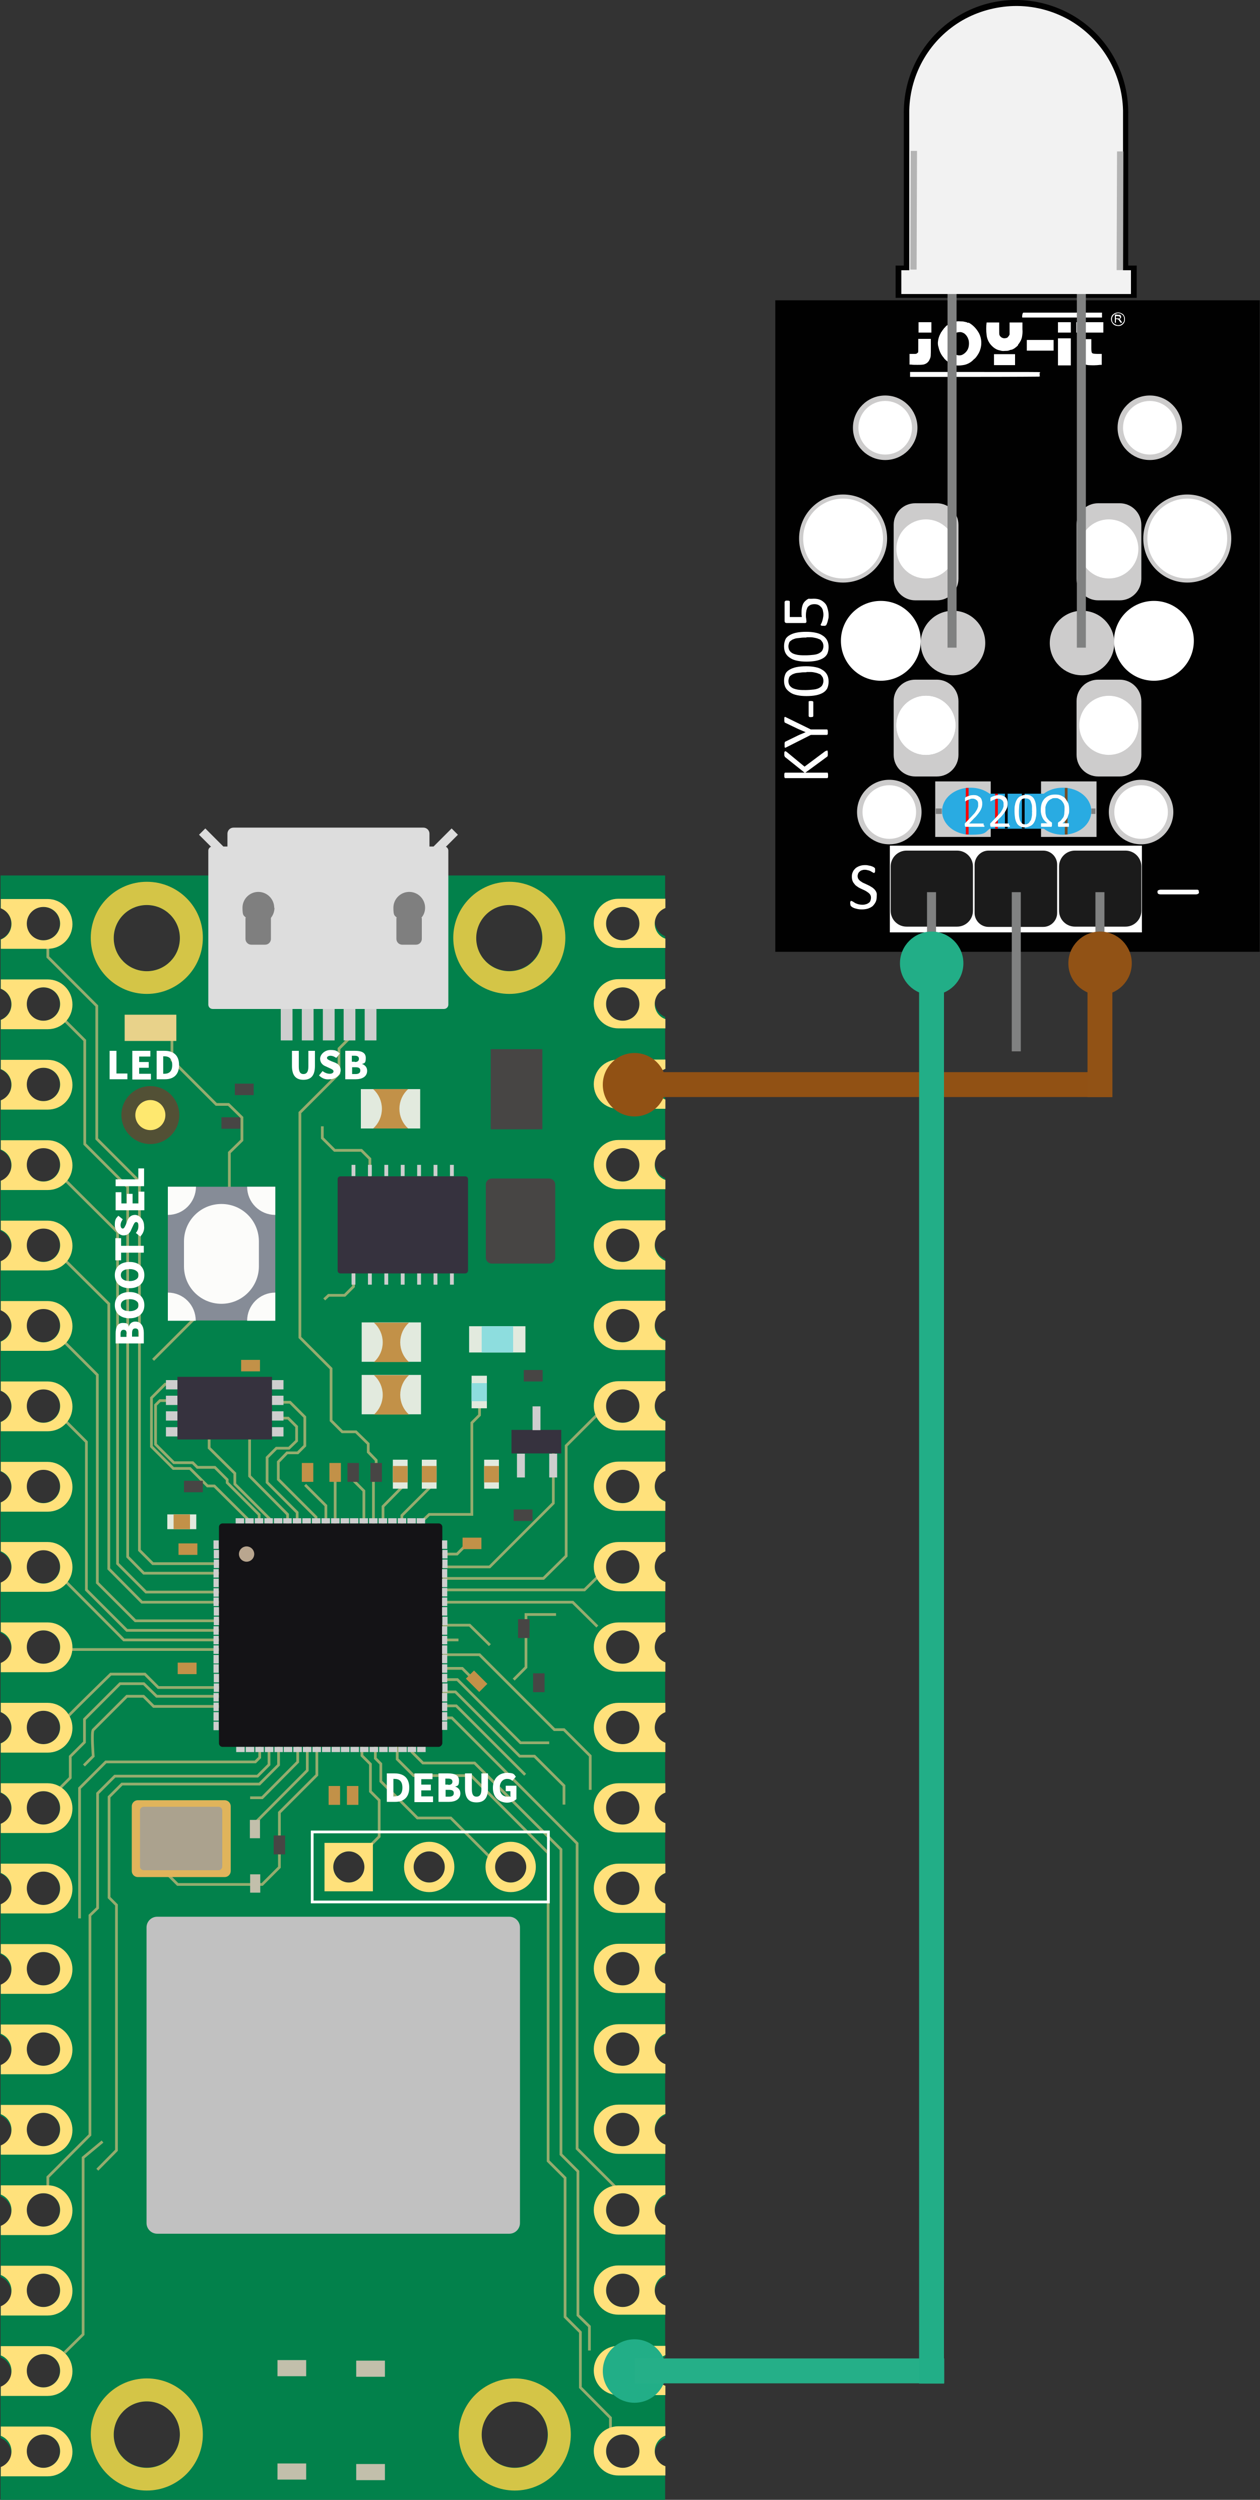 <?xml version="1.0" encoding="UTF-8"?>
<svg xmlns="http://www.w3.org/2000/svg" xmlns:svg="http://www.w3.org/2000/svg" xmlns:sodipodi="http://sodipodi.sourceforge.net/DTD/sodipodi-0.dtd" xmlns:rdf="http://www.w3.org/1999/02/22-rdf-syntax-ns#" xmlns:inkscape="http://www.inkscape.org/namespaces/inkscape" xmlns:dc="http://purl.org/dc/elements/1.1/" xmlns:cc="http://creativecommons.org/ns#" version="1.1" viewBox="0 0 460.9 914">
  <rect x="0" y="0" width="460.9" height="914" fill="#333333" stroke="none"/>
  <defs>
    <style>
      .cls-1 {
        fill: #f2f2f2;
      }

      .cls-1, .cls-2, .cls-3, .cls-4, .cls-5, .cls-6, .cls-7, .cls-8 {
        isolation: isolate;
      }

      .cls-1, .cls-2, .cls-4, .cls-6, .cls-7, .cls-8 {
        opacity: 1;
      }

      .cls-9 {
        fill: #22ae87;
      }

      .cls-10, .cls-7 {
        fill: #010101;
      }

      .cls-11 {
        fill: #02814b;
      }

      .cls-12 {
        fill: #868c97;
      }

      .cls-13 {
        fill: #25af88;
      }

      .cls-14 {
        stroke: #fff;
      }

      .cls-14, .cls-15, .cls-16, .cls-17, .cls-18, .cls-19 {
        fill: none;
        stroke-miterlimit: 10;
      }

      .cls-20 {
        fill: #c2bfab;
      }

      .cls-21 {
        fill: #e8d28a;
      }

      .cls-22 {
        fill: #8dddde;
      }

      .cls-23 {
        fill: #cecece;
      }

      .cls-15 {
        stroke: #754c24;
      }

      .cls-24 {
        fill: #c1c1c1;
      }

      .cls-25 {
        fill: #b9a68f;
      }

      .cls-26 {
        fill: #915114;
      }

      .cls-27 {
        fill: #141316;
      }

      .cls-2 {
        fill: #cdcccc;
      }

      .cls-28 {
        fill: #e2eade;
      }

      .cls-29 {
        fill: #915215;
      }

      .cls-30 {
        fill: #474544;
      }

      .cls-31 {
        fill: #ddd;
      }

      .cls-16 {
        stroke: red;
      }

      .cls-4 {
        fill: #b4b4b4;
      }

      .cls-32 {
        fill: #fee86f;
      }

      .cls-33, .cls-8 {
        fill: #fff;
      }

      .cls-34 {
        fill: #c29148;
      }

      .cls-35 {
        fill: #e0b45b;
      }

      .cls-36 {
        fill: #d4c547;
      }

      .cls-17 {
        stroke: #000;
      }

      .cls-37 {
        fill: #29abe2;
      }

      .cls-18 {
        stroke: gray;
        stroke-width: 2px;
      }

      .cls-38 {
        fill: #fcfcfa;
      }

      .cls-5 {
        fill: #ccc;
      }

      .cls-39 {
        fill: #7f7f7f;
      }

      .cls-6 {
        fill: #808181;
      }

      .cls-40 {
        fill: #525035;
      }

      .cls-41 {
        fill: #ffe17b;
      }

      .cls-42 {
        fill: #aba28e;
      }

      .cls-19 {
        stroke: #95ac6e;
      }

      .cls-43 {
        fill: #1b1b1b;
      }

      .cls-44 {
        fill: #36323e;
      }
    </style>
  </defs>
  <!-- Generator: Adobe Illustrator 28.7.0, SVG Export Plug-In . SVG Version: 1.2.0 Build 136)  -->
  <g>
    <g id="Ebene_1">
      <g>
        <path class="cls-11" d="M243.3,332v-11.9H.2v11.9c2.3.9,3.9,3.1,3.9,5.7s-1.6,4.8-3.9,5.7v18.1c2.3.9,3.9,3.1,3.9,5.7s-1.6,4.8-3.9,5.7v18.1c2.3.9,3.9,3.1,3.9,5.7s-1.6,4.8-3.9,5.7v18.1c2.3.9,3.9,3.1,3.9,5.7s-1.6,4.8-3.9,5.7v18.1c2.3.9,3.9,3.1,3.9,5.7s-1.6,4.8-3.9,5.7v17.6c2.3.9,3.9,3.1,3.9,5.7s-1.6,4.8-3.9,5.7v18.1c2.3.9,3.9,3.1,3.9,5.7s-1.6,4.8-3.9,5.7v18.1c2.3.9,3.9,3.1,3.9,5.7s-1.6,4.8-3.9,5.7v18.1c2.3.9,3.9,3.1,3.9,5.7s-1.6,4.8-3.9,5.7v18.1c2.3.9,3.9,3.1,3.9,5.7s-1.6,4.8-3.9,5.7v17.6c2.3.9,3.9,3.1,3.9,5.7s-1.6,4.8-3.9,5.7v18.1c2.3.9,3.9,3.1,3.9,5.7s-1.6,4.8-3.9,5.7v18.1c2.3.9,3.9,3.1,3.9,5.7s-1.6,4.8-3.9,5.7v18.1c2.3.9,3.9,3.1,3.9,5.7s-1.6,4.8-3.9,5.7v18.1c2.3.9,3.9,3.1,3.9,5.7s-1.6,4.8-3.9,5.7v18.1c2.3.9,3.9,3.1,3.9,5.7s-1.6,4.8-3.9,5.7v18.1c2.3.9,3.9,3.1,3.9,5.7s-1.6,4.8-3.9,5.7v18.1c2.3.9,3.9,3.1,3.9,5.7s-1.6,4.8-3.9,5.7v18c2.3.9,3.9,3.1,3.9,5.7s-1.6,4.8-3.9,5.7v18.1c2.3.9,3.9,3.1,3.9,5.7s-1.6,4.8-3.9,5.7v11.9h243.1v-11.9c-2.2-.9-3.8-3.1-3.8-5.7s1.6-4.8,3.8-5.7v-18.1c-2.2-.9-3.8-3.1-3.8-5.7s1.6-4.8,3.8-5.7v-18.1c-2.2-.9-3.8-3.1-3.8-5.7s1.6-4.8,3.8-5.7v-18.1c-2.2-.9-3.8-3.1-3.8-5.7s1.6-4.8,3.8-5.7v-18.1c-2.2-.9-3.8-3.1-3.8-5.7s1.6-4.8,3.8-5.7v-18.1c-2.2-.9-3.8-3.1-3.8-5.7s1.6-4.8,3.8-5.7v-18.1c-2.2-.9-3.8-3.1-3.8-5.7s1.6-4.8,3.8-5.7v-18.1c-2.2-.9-3.8-3.1-3.8-5.7s1.6-4.8,3.8-5.7v-18.1c-2.2-.9-3.8-3.1-3.8-5.7s1.6-4.8,3.8-5.7v-18.1c-2.2-.9-3.8-3.1-3.8-5.7s1.6-4.8,3.8-5.7v-18.1c-2.2-.9-3.8-3.1-3.8-5.7s1.6-4.8,3.8-5.7v-18.1c-2.2-.9-3.8-3.1-3.8-5.7s1.6-4.8,3.8-5.7v-18.1c-2.2-.9-3.8-3.1-3.8-5.7s1.6-4.8,3.8-5.7v-18.1c-2.2-.9-3.8-3.1-3.8-5.7s1.6-4.8,3.8-5.7v-18.1c-2.2-.9-3.8-3.1-3.8-5.7s1.6-4.8,3.8-5.7v-18.1c-2.2-.9-3.8-3.1-3.8-5.7s1.6-4.8,3.8-5.7v-18.1c-2.2-.9-3.8-3.1-3.8-5.7s1.6-4.8,3.8-5.7v-18.1c-2.2-.9-3.8-3.1-3.8-5.7s1.6-4.8,3.8-5.7v-18.1c-2.2-.9-3.8-3.1-3.8-5.7s1.6-4.8,3.8-5.7v-18.1c-2.2-.9-3.8-3.1-3.8-5.7s1.6-3.7,3.8-4.6ZM15.8,902.3c-3.4,0-6.1-2.7-6.1-6.1s2.7-6.1,6.1-6.1,6.1,2.7,6.1,6.1-2.7,6.1-6.1,6.1ZM15.8,872.9c-3.4,0-6.1-2.7-6.1-6.1s2.7-6.1,6.1-6.1,6.1,2.7,6.1,6.1-2.7,6.1-6.1,6.1ZM15.8,843.5c-3.4,0-6.1-2.7-6.1-6.1s2.7-6.1,6.1-6.1,6.1,2.7,6.1,6.1-2.7,6.1-6.1,6.1ZM15.8,814.1c-3.4,0-6.1-2.7-6.1-6.1s2.7-6.1,6.1-6.1,6.1,2.7,6.1,6.1-2.7,6.1-6.1,6.1ZM15.8,784.7c-3.4,0-6.1-2.7-6.1-6.1s2.7-6.1,6.1-6.1,6.1,2.7,6.1,6.1-2.7,6.1-6.1,6.1ZM15.8,755.3c-3.4,0-6.1-2.7-6.1-6.1s2.7-6.1,6.1-6.1,6.1,2.7,6.1,6.1-2.7,6.1-6.1,6.1ZM15.8,725.9c-3.4,0-6.1-2.7-6.1-6.1s2.7-6.1,6.1-6.1,6.1,2.7,6.1,6.1-2.7,6.1-6.1,6.1ZM15.8,696.5c-3.4,0-6.1-2.7-6.1-6.1s2.7-6.1,6.1-6.1,6.1,2.7,6.1,6.1-2.7,6.1-6.1,6.1ZM15.8,667.1c-3.4,0-6.1-2.7-6.1-6.1s2.7-6.1,6.1-6.1,6.1,2.7,6.1,6.1-2.7,6.1-6.1,6.1ZM15.8,637.7c-3.4,0-6.1-2.7-6.1-6.1s2.7-6.1,6.1-6.1,6.1,2.7,6.1,6.1-2.7,6.1-6.1,6.1ZM15.8,608.3c-3.4,0-6.1-2.7-6.1-6.1s2.7-6.1,6.1-6.1,6.1,2.7,6.1,6.1-2.7,6.1-6.1,6.1ZM15.8,578.9c-3.4,0-6.1-2.7-6.1-6.1s2.7-6.1,6.1-6.1,6.1,2.7,6.1,6.1-2.7,6.1-6.1,6.1ZM15.8,549.5c-3.4,0-6.1-2.7-6.1-6.1s2.7-6.1,6.1-6.1,6.1,2.7,6.1,6.1-2.7,6.1-6.1,6.1ZM15.8,520.1c-3.4,0-6.1-2.7-6.1-6.1s2.7-6.1,6.1-6.1,6.1,2.7,6.1,6.1c0,3.4-2.7,6.1-6.1,6.1ZM15.8,490.7c-3.4,0-6.1-2.7-6.1-6.1s2.7-6.1,6.1-6.1,6.1,2.7,6.1,6.1-2.7,6.1-6.1,6.1ZM15.8,461.3c-3.4,0-6.1-2.7-6.1-6.1s2.7-6.1,6.1-6.1,6.1,2.7,6.1,6.1-2.7,6.1-6.1,6.1ZM15.8,431.9c-3.4,0-6.1-2.7-6.1-6.1s2.7-6.1,6.1-6.1,6.1,2.7,6.1,6.1-2.7,6.1-6.1,6.1ZM15.8,402.6c-3.4,0-6.1-2.7-6.1-6.1s2.7-6.1,6.1-6.1,6.1,2.7,6.1,6.1-2.7,6.1-6.1,6.1ZM15.8,373.2c-3.4,0-6.1-2.7-6.1-6.1s2.7-6.1,6.1-6.1,6.1,2.7,6.1,6.1-2.7,6.1-6.1,6.1ZM15.8,343.8c-3.4,0-6.1-2.7-6.1-6.1s2.7-6.1,6.1-6.1,6.1,2.7,6.1,6.1-2.7,6.1-6.1,6.1ZM53.7,902.2c-6.7,0-12.1-5.4-12.1-12.1s5.4-12.1,12.1-12.1,12.1,5.4,12.1,12.1-5.4,12.1-12.1,12.1ZM53.7,355.1c-6.7,0-12.1-5.4-12.1-12.1s5.4-12.1,12.1-12.1,12.1,5.4,12.1,12.1c0,6.7-5.4,12.1-12.1,12.1ZM127.6,688.3c-3.1,0-5.7-2.6-5.7-5.7s2.6-5.7,5.7-5.7,5.7,2.6,5.7,5.7-2.6,5.7-5.7,5.7ZM157,688.3c-3.1,0-5.7-2.6-5.7-5.7s2.6-5.7,5.7-5.7,5.7,2.6,5.7,5.7-2.5,5.7-5.7,5.7ZM186.2,330.8c6.7,0,12.1,5.4,12.1,12.1s-5.4,12.1-12.1,12.1-12.1-5.4-12.1-12.1c0-6.6,5.5-12.1,12.1-12.1ZM192.5,682.6c0,3.1-2.6,5.7-5.7,5.7s-5.7-2.6-5.7-5.7,2.6-5.7,5.7-5.7c3.2,0,5.7,2.6,5.7,5.7ZM188.2,902.2c-6.7,0-12.1-5.4-12.1-12.1s5.4-12.1,12.1-12.1,12.1,5.4,12.1,12.1-5.4,12.1-12.1,12.1ZM227.8,902.3c-3.4,0-6.1-2.7-6.1-6.1s2.7-6.1,6.1-6.1,6.1,2.7,6.1,6.1-2.7,6.1-6.1,6.1ZM227.8,872.9c-3.4,0-6.1-2.7-6.1-6.1s2.7-6.1,6.1-6.1,6.1,2.7,6.1,6.1-2.7,6.1-6.1,6.1ZM227.8,843.5c-3.4,0-6.1-2.7-6.1-6.1s2.7-6.1,6.1-6.1,6.1,2.7,6.1,6.1-2.7,6.1-6.1,6.1ZM227.8,814.1c-3.4,0-6.1-2.7-6.1-6.1s2.7-6.1,6.1-6.1,6.1,2.7,6.1,6.1-2.7,6.1-6.1,6.1ZM227.8,784.7c-3.4,0-6.1-2.7-6.1-6.1s2.7-6.1,6.1-6.1,6.1,2.7,6.1,6.1-2.7,6.1-6.1,6.1ZM227.8,755.3c-3.4,0-6.1-2.7-6.1-6.1s2.7-6.1,6.1-6.1,6.1,2.7,6.1,6.1-2.7,6.1-6.1,6.1ZM227.8,725.9c-3.4,0-6.1-2.7-6.1-6.1s2.7-6.1,6.1-6.1,6.1,2.7,6.1,6.1-2.7,6.1-6.1,6.1ZM227.8,696.5c-3.4,0-6.1-2.7-6.1-6.1s2.7-6.1,6.1-6.1,6.1,2.7,6.1,6.1-2.7,6.1-6.1,6.1ZM227.8,667.1c-3.4,0-6.1-2.7-6.1-6.1s2.7-6.1,6.1-6.1,6.1,2.7,6.1,6.1-2.7,6.1-6.1,6.1ZM227.8,637.7c-3.4,0-6.1-2.7-6.1-6.1s2.7-6.1,6.1-6.1,6.1,2.7,6.1,6.1-2.7,6.1-6.1,6.1ZM227.8,608.3c-3.4,0-6.1-2.7-6.1-6.1s2.7-6.1,6.1-6.1,6.1,2.7,6.1,6.1-2.7,6.1-6.1,6.1ZM227.8,578.9c-3.4,0-6.1-2.7-6.1-6.1s2.7-6.1,6.1-6.1,6.1,2.7,6.1,6.1-2.7,6.1-6.1,6.1ZM227.8,549.5c-3.4,0-6.1-2.7-6.1-6.1s2.7-6.1,6.1-6.1,6.1,2.7,6.1,6.1-2.7,6.1-6.1,6.1ZM227.8,520.1c-3.4,0-6.1-2.7-6.1-6.1s2.7-6.1,6.1-6.1,6.1,2.7,6.1,6.1c0,3.4-2.7,6.1-6.1,6.1ZM227.8,490.7c-3.4,0-6.1-2.7-6.1-6.1s2.7-6.1,6.1-6.1,6.1,2.7,6.1,6.1-2.7,6.1-6.1,6.1ZM227.8,461.3c-3.4,0-6.1-2.7-6.1-6.1s2.7-6.1,6.1-6.1,6.1,2.7,6.1,6.1-2.7,6.1-6.1,6.1ZM227.8,431.9c-3.4,0-6.1-2.7-6.1-6.1s2.7-6.1,6.1-6.1,6.1,2.7,6.1,6.1-2.7,6.1-6.1,6.1ZM227.8,402.6c-3.4,0-6.1-2.7-6.1-6.1s2.7-6.1,6.1-6.1,6.1,2.7,6.1,6.1-2.7,6.1-6.1,6.1ZM227.8,373.2c-3.4,0-6.1-2.7-6.1-6.1s2.7-6.1,6.1-6.1,6.1,2.7,6.1,6.1-2.7,6.1-6.1,6.1ZM227.8,343.8c-3.4,0-6.1-2.7-6.1-6.1s2.7-6.1,6.1-6.1,6.1,2.7,6.1,6.1-2.7,6.1-6.1,6.1Z"/>
        <path class="cls-36" d="M53.7,322.4c-11.3,0-20.5,9.2-20.5,20.5s9.2,20.5,20.5,20.5,20.5-9.2,20.5-20.5c.1-11.3-9.1-20.5-20.5-20.5ZM53.7,355.1c-6.7,0-12.1-5.4-12.1-12.1s5.4-12.1,12.1-12.1,12.1,5.4,12.1,12.1c0,6.7-5.4,12.1-12.1,12.1Z"/>
        <path class="cls-36" d="M186.3,322.4c-11.3,0-20.5,9.2-20.5,20.5s9.2,20.5,20.5,20.5,20.5-9.2,20.5-20.5-9.2-20.5-20.5-20.5ZM186.3,355.1c-6.7,0-12.1-5.4-12.1-12.1s5.4-12.1,12.1-12.1,12.1,5.4,12.1,12.1c0,6.7-5.4,12.1-12.1,12.1Z"/>
        <path class="cls-36" d="M53.7,869.6c-11.3,0-20.5,9.2-20.5,20.5s9.2,20.5,20.5,20.5,20.5-9.2,20.5-20.5-9.1-20.5-20.5-20.5ZM53.7,902.3c-6.7,0-12.1-5.4-12.1-12.1s5.4-12.2,12.1-12.2,12.1,5.4,12.1,12.1-5.4,12.2-12.1,12.2Z"/>
        <path class="cls-36" d="M188.3,869.6c-11.3,0-20.5,9.2-20.5,20.5s9.2,20.5,20.5,20.5,20.5-9.2,20.5-20.5-9.2-20.5-20.5-20.5ZM188.3,902.3c-6.7,0-12.1-5.4-12.1-12.1s5.4-12.1,12.1-12.1,12.1,5.4,12.1,12.1-5.4,12.1-12.1,12.1Z"/>
        <circle class="cls-40" cx="55" cy="407.7" r="10.6"/>
        <circle class="cls-32" cx="55" cy="407.7" r="5.5"/>
        <path class="cls-41" d="M17.5,387.5H.3v3.4c2.3.9,3.9,3.1,3.9,5.7s-1.6,4.8-3.9,5.7v3.4h17.2c5,0,9-4,9-9h0c0-5.2-4.1-9.2-9-9.2ZM15.9,402.6c-3.4,0-6.1-2.7-6.1-6.1s2.7-6.1,6.1-6.1,6.1,2.7,6.1,6.1-2.8,6.1-6.1,6.1Z"/>
        <path class="cls-41" d="M17.5,534.5H.3v3.4c2.3.9,3.9,3.1,3.9,5.7s-1.6,4.8-3.9,5.7v3.4h17.2c5,0,9-4,9-9s-4.1-9.2-9-9.2ZM15.9,549.6c-3.4,0-6.1-2.7-6.1-6.1s2.7-6.1,6.1-6.1,6.1,2.7,6.1,6.1-2.8,6.1-6.1,6.1Z"/>
        <path class="cls-41" d="M17.5,681.4H.3v3.4c2.3.9,3.9,3.1,3.9,5.7s-1.6,4.8-3.9,5.7v3.4h17.2c5,0,9-4,9-9s-4.1-9.2-9-9.2ZM15.9,696.5c-3.4,0-6.1-2.7-6.1-6.1s2.7-6.1,6.1-6.1,6.1,2.7,6.1,6.1-2.8,6.1-6.1,6.1Z"/>
        <path class="cls-41" d="M17.5,710.8H.3v3.4c2.3.9,3.9,3.1,3.9,5.7s-1.6,4.8-3.9,5.7v3.4h17.2c5,0,9-4,9-9s-4.1-9.2-9-9.2ZM15.9,725.9c-3.4,0-6.1-2.7-6.1-6.1s2.7-6.1,6.1-6.1,6.1,2.7,6.1,6.1-2.8,6.1-6.1,6.1Z"/>
        <path class="cls-41" d="M17.5,740.2H.3v3.4c2.3.9,3.9,3.1,3.9,5.7s-1.6,4.8-3.9,5.7v3.4h17.2c5,0,9-4,9-9s-4.1-9.2-9-9.2ZM15.9,755.3c-3.4,0-6.1-2.7-6.1-6.1s2.7-6.1,6.1-6.1,6.1,2.7,6.1,6.1-2.8,6.1-6.1,6.1Z"/>
        <path class="cls-41" d="M17.5,769.6H.3v3.4c2.3.9,3.9,3.1,3.9,5.7s-1.6,4.8-3.9,5.7v3.4h17.2c5,0,9-4,9-9s-4.1-9.2-9-9.2ZM15.9,784.7c-3.4,0-6.1-2.7-6.1-6.1s2.7-6.1,6.1-6.1,6.1,2.7,6.1,6.1-2.8,6.1-6.1,6.1Z"/>
        <path class="cls-41" d="M17.5,828.4H.3v3.4c2.3.9,3.9,3.1,3.9,5.7s-1.6,4.8-3.9,5.7v3.4h17.2c5,0,9-4,9-9h0c0-5.2-4.1-9.2-9-9.2ZM15.9,843.5c-3.4,0-6.1-2.7-6.1-6.1s2.7-6.1,6.1-6.1,6.1,2.7,6.1,6.1-2.8,6.1-6.1,6.1Z"/>
        <path class="cls-41" d="M17.5,857.8H.3v3.4c2.3.9,3.9,3.1,3.9,5.7s-1.6,4.8-3.9,5.7v3.4h17.2c5,0,9-4,9-9h0c0-5.2-4.1-9.2-9-9.2ZM15.9,872.9c-3.4,0-6.1-2.7-6.1-6.1s2.7-6.1,6.1-6.1,6.1,2.7,6.1,6.1-2.8,6.1-6.1,6.1Z"/>
        <path class="cls-41" d="M17.5,887.2H.3v3.4c2.3.9,3.9,3.1,3.9,5.7s-1.6,4.8-3.9,5.7v3.4h17.2c5,0,9-4,9-9s-4.1-9.2-9-9.2ZM15.9,902.3c-3.4,0-6.1-2.7-6.1-6.1s2.7-6.1,6.1-6.1,6.1,2.7,6.1,6.1-2.8,6.1-6.1,6.1Z"/>
        <path class="cls-41" d="M239.5,337.7c0-2.6,1.6-4.8,3.9-5.7v-3.4h-17.2c-5,0-9,4-9,9s4,9,9,9h17.2v-3.4c-2.2-.7-3.9-2.9-3.9-5.5ZM227.8,343.8c-3.4,0-6.1-2.7-6.1-6.1s2.7-6.1,6.1-6.1,6.1,2.7,6.1,6.1-2.7,6.1-6.1,6.1Z"/>
        <path class="cls-41" d="M239.5,367.1c0-2.6,1.6-4.8,3.9-5.7v-3.4h-17.2c-5,0-9,4-9,9h0c0,5,4,9,9,9h17.2v-3.4c-2.2-.7-3.9-2.9-3.9-5.5ZM227.8,373.2c-3.4,0-6.1-2.7-6.1-6.1s2.7-6.1,6.1-6.1,6.1,2.7,6.1,6.1-2.7,6.1-6.1,6.1Z"/>
        <path class="cls-41" d="M239.5,396.5c0-2.6,1.6-4.8,3.9-5.7v-3.4h-17.2c-5,0-9,4-9,9h0c0,5,4,9,9,9h17.2v-3.4c-2.2-.7-3.9-2.9-3.9-5.5ZM227.8,402.6c-3.4,0-6.1-2.7-6.1-6.1s2.7-6.1,6.1-6.1,6.1,2.7,6.1,6.1-2.7,6.1-6.1,6.1Z"/>
        <path class="cls-41" d="M239.5,425.9c0-2.6,1.6-4.8,3.9-5.7v-3.4h-17.2c-5,0-9,4-9,9s4,9,9,9h17.2v-3.4c-2.2-.7-3.9-2.9-3.9-5.5ZM227.8,432c-3.4,0-6.1-2.7-6.1-6.1s2.7-6.1,6.1-6.1,6.1,2.7,6.1,6.1-2.7,6.1-6.1,6.1Z"/>
        <path class="cls-41" d="M239.5,455.3c0-2.6,1.6-4.8,3.9-5.7v-3.4h-17.2c-5,0-9,4-9,9s4,9,9,9h17.2v-3.2c-2.2-.9-3.9-3.1-3.9-5.7ZM227.8,461.4c-3.4,0-6.1-2.7-6.1-6.1s2.7-6.1,6.1-6.1,6.1,2.7,6.1,6.1-2.7,6.1-6.1,6.1Z"/>
        <path class="cls-41" d="M239.5,484.7c0-2.6,1.6-4.8,3.9-5.7v-3.4h-17.2c-5,0-9,4-9,9s4,9,9,9h17.2v-3.4c-2.2-.7-3.9-2.9-3.9-5.5ZM227.8,490.8c-3.4,0-6.1-2.7-6.1-6.1s2.7-6.1,6.1-6.1,6.1,2.7,6.1,6.1-2.7,6.1-6.1,6.1Z"/>
        <path class="cls-41" d="M239.5,543.5c0-2.6,1.6-4.8,3.9-5.7v-3.4h-17.2c-5,0-9,4-9,9s4,9,9,9h17.2v-3.4c-2.2-.7-3.9-2.9-3.9-5.5ZM227.8,549.6c-3.4,0-6.1-2.7-6.1-6.1s2.7-6.1,6.1-6.1,6.1,2.7,6.1,6.1-2.7,6.1-6.1,6.1Z"/>
        <path class="cls-41" d="M239.5,602.3c0-2.6,1.6-4.8,3.9-5.7v-3.4h-17.2c-5,0-9,4-9,9h0c0,5,4,9,9,9h17.2v-3.4c-2.2-.8-3.9-3-3.9-5.5ZM227.8,608.3c-3.4,0-6.1-2.7-6.1-6.1s2.7-6.1,6.1-6.1,6.1,2.7,6.1,6.1-2.7,6.1-6.1,6.1Z"/>
        <path class="cls-41" d="M239.5,631.7c0-2.6,1.6-4.8,3.9-5.7v-3.4h-17.2c-5,0-9,4-9,9h0c0,5,4,9,9,9h17.2v-3.4c-2.2-.8-3.9-3-3.9-5.5ZM227.8,637.7c-3.4,0-6.1-2.7-6.1-6.1s2.7-6.1,6.1-6.1,6.1,2.7,6.1,6.1-2.7,6.1-6.1,6.1Z"/>
        <path class="cls-41" d="M239.5,661.1c0-2.6,1.6-4.8,3.9-5.7v-3.4h-17.2c-5,0-9,4-9,9s4,9,9,9h17.2v-3.4c-2.2-.8-3.9-3-3.9-5.5ZM227.8,667.1c-3.4,0-6.1-2.7-6.1-6.1s2.7-6.1,6.1-6.1,6.1,2.7,6.1,6.1-2.7,6.1-6.1,6.1Z"/>
        <path class="cls-41" d="M239.5,690.5c0-2.6,1.6-4.8,3.9-5.7v-3.4h-17.2c-5,0-9,4-9,9s4,9,9,9h17.2v-3.4c-2.2-.8-3.9-3-3.9-5.5ZM227.8,696.5c-3.4,0-6.1-2.7-6.1-6.1s2.7-6.1,6.1-6.1,6.1,2.7,6.1,6.1-2.7,6.1-6.1,6.1Z"/>
        <path class="cls-41" d="M239.5,719.8c0-2.6,1.6-4.8,3.9-5.7v-3.4h-17.2c-5,0-9,4-9,9s4,9,9,9h17.2v-3.4c-2.2-.7-3.9-2.9-3.9-5.5ZM227.8,725.9c-3.4,0-6.1-2.7-6.1-6.1s2.7-6.1,6.1-6.1,6.1,2.7,6.1,6.1-2.7,6.1-6.1,6.1Z"/>
        <path class="cls-41" d="M239.5,749.2c0-2.6,1.6-4.8,3.9-5.7v-3.4h-17.2c-5,0-9,4-9,9s4,9,9,9h17.2v-3.4c-2.2-.7-3.9-2.9-3.9-5.5ZM227.8,755.3c-3.4,0-6.1-2.7-6.1-6.1s2.7-6.1,6.1-6.1,6.1,2.7,6.1,6.1-2.7,6.1-6.1,6.1Z"/>
        <path class="cls-41" d="M239.5,778.6c0-2.6,1.6-4.8,3.9-5.7v-3.4h-17.2c-5,0-9,4-9,9s4,9,9,9h17.2v-3.4c-2.2-.7-3.9-2.9-3.9-5.5ZM227.8,784.7c-3.4,0-6.1-2.7-6.1-6.1s2.7-6.1,6.1-6.1,6.1,2.7,6.1,6.1-2.7,6.1-6.1,6.1Z"/>
        <path class="cls-41" d="M239.5,837.4c0-2.6,1.6-4.8,3.9-5.7v-3.4h-17.2c-5,0-9,4-9,9h0c0,5,4,9,9,9h17.2v-3.4c-2.2-.7-3.9-2.9-3.9-5.5ZM227.8,843.5c-3.4,0-6.1-2.7-6.1-6.1s2.7-6.1,6.1-6.1,6.1,2.7,6.1,6.1-2.7,6.1-6.1,6.1Z"/>
        <path class="cls-41" d="M239.5,866.8c0-2.6,1.6-4.8,3.9-5.7v-3.4h-17.2c-5,0-9,4-9,9h0c0,5,4,9,9,9h17.2v-3.4c-2.2-.7-3.9-2.9-3.9-5.5ZM227.8,872.9c-3.4,0-6.1-2.7-6.1-6.1s2.7-6.1,6.1-6.1,6.1,2.7,6.1,6.1-2.7,6.1-6.1,6.1Z"/>
        <path class="cls-31" d="M163.1,309.6l4.4-4.4-2.3-2.3-6.6,6.6h-1.5v-4.7c0-1.2-1-2.2-2.2-2.2h-69.5c-1.2,0-2.2,1-2.2,2.2v4.7h-1.5l-6.6-6.6-2.3,2.3,4.4,4.4c-.6.2-1,.8-1,1.4v56.3c0,.9.7,1.6,1.6,1.6h84.6c.9,0,1.6-.7,1.6-1.6v-56.3c0-.6-.4-1.2-.9-1.4Z"/>
        <g>
          <path class="cls-39" d="M100.3,331.9c0-3.2-2.6-5.8-5.8-5.8s-5.8,2.6-5.8,5.8.5,2.7,1.3,3.7h-.2v7.7c0,1.2,1,2.1,2.1,2.1h5.1c1.2,0,2.1-1,2.1-2.1v-7.7h0c.8-1,1.3-2.3,1.3-3.7Z"/>
          <path class="cls-39" d="M155.5,331.9c0-3.2-2.6-5.8-5.8-5.8s-5.8,2.6-5.8,5.8.5,2.7,1.3,3.7h-.2v7.7c0,1.2,1,2.1,2.1,2.1h5.1c1.2,0,2.1-1,2.1-2.1v-7.7h-.2c.9-1,1.4-2.3,1.4-3.7Z"/>
        </g>
        <path class="cls-30" d="M200.9,462h-21c-1.2,0-2.2-1-2.2-2.2v-26.7c0-1.2,1-2.2,2.2-2.2h21c1.2,0,2.2,1,2.2,2.2v26.7c0,1.3-1,2.2-2.2,2.2Z"/>
        <g>
          <rect class="cls-28" x="132" y="398.2" width="21.7" height="14.4"/>
          <path class="cls-34" d="M149.3,412.6c-2-1.8-3.2-4.4-3.2-7.2s1.2-5.4,3.2-7.2h-12.8c2,1.8,3.2,4.4,3.2,7.2s-1.2,5.4-3.2,7.2h12.8Z"/>
        </g>
        <g>
          <rect class="cls-28" x="132.3" y="483.5" width="21.7" height="14.4"/>
          <path class="cls-34" d="M149.6,498c-2-1.8-3.2-4.4-3.2-7.2s1.2-5.4,3.2-7.2h-12.8c2,1.8,3.2,4.4,3.2,7.2s-1.2,5.4-3.2,7.2h12.8Z"/>
        </g>
        <g>
          <rect class="cls-28" x="132.3" y="502.7" width="21.7" height="14.4"/>
          <path class="cls-34" d="M149.6,517.2c-2-1.8-3.2-4.4-3.2-7.2s1.2-5.4,3.2-7.2h-12.8c2,1.8,3.2,4.4,3.2,7.2s-1.2,5.4-3.2,7.2h12.8Z"/>
        </g>
        <g>
          <rect class="cls-28" x="61.2" y="553.7" width="10.6" height="5.4"/>
          <rect class="cls-34" x="63.5" y="553.7" width="6" height="5.4"/>
        </g>
        <g>
          <rect class="cls-28" x="177.1" y="533.7" width="5.4" height="10.6"/>
          <rect class="cls-34" x="177.1" y="536" width="5.4" height="6"/>
        </g>
        <rect class="cls-30" x="179.5" y="383.6" width="18.9" height="29.3"/>
        <g>
          <rect class="cls-28" x="171.6" y="484.9" width="20.6" height="9.6"/>
          <rect class="cls-22" x="176.2" y="484.9" width="11.5" height="9.6"/>
        </g>
        <rect class="cls-34" x="120.2" y="653" width="4.2" height="6.9"/>
        <rect class="cls-34" x="126.9" y="653" width="4.2" height="6.9"/>
        <rect class="cls-34" x="65.3" y="564.3" width="6.9" height="4.2"/>
        <rect class="cls-34" x="88.2" y="497.2" width="6.9" height="4.2"/>
        <rect class="cls-34" x="65" y="607.9" width="6.9" height="4.2"/>
        <rect class="cls-30" x="195" y="611.8" width="4.2" height="6.9"/>
        <rect class="cls-30" x="187.9" y="551.9" width="6.9" height="4.2"/>
        <rect class="cls-30" x="85.9" y="396.2" width="6.9" height="4.2"/>
        <rect class="cls-30" x="81" y="408.5" width="6.9" height="4.2"/>
        <rect class="cls-30" x="191.6" y="500.9" width="6.9" height="4.2"/>
        <path class="cls-24" d="M186.3,816.7H57.5c-2.1,0-3.9-1.7-3.9-3.9v-108.1c0-2.1,1.7-3.9,3.9-3.9h128.8c2.1,0,3.9,1.7,3.9,3.9v108.1c0,2.1-1.7,3.9-3.9,3.9Z"/>
        <rect class="cls-20" x="101.5" y="862.9" width="10.5" height="5.9"/>
        <rect class="cls-20" x="130.3" y="863.1" width="10.5" height="5.9"/>
        <rect class="cls-20" x="101.5" y="900.7" width="10.5" height="5.9"/>
        <rect class="cls-20" x="130.3" y="900.9" width="10.5" height="5.9"/>
        <polyline class="cls-19" points="17.5 345.5 17.5 349.9 35.4 367.8 35.4 416.4 51 432 51 566.8 55.9 571.7 91.2 571.7"/>
        <polyline class="cls-19" points="22.9 372.3 31 380.4 31 418.3 46.7 434 46.7 569.2 52.6 575.2 91 575.2"/>
        <polyline class="cls-19" points="23.2 430.8 43 450.5 43 571.7 53.4 582.1 95 582.1"/>
        <polyline class="cls-19" points="23.2 460.2 39.8 476.7 39.8 573.6 51.9 585.8 95.1 585.8"/>
        <polyline class="cls-19" points="23.2 490.3 35.6 502.7 35.6 578.7 49.5 592.6 93.4 592.6"/>
        <polyline class="cls-19" points="22.9 518.5 31.6 527.2 31.6 581.3 46.4 596.1 96.1 596.1"/>
        <polyline class="cls-19" points="22.9 577.1 45.3 599.6 102.7 599.6"/>
        <line class="cls-19" x1="23.7" y1="603.1" x2="98.8" y2="603.1"/>
        <path class="cls-19" d="M23.2,629.4c.1-.6,17.3-17.3,17.3-17.3h12.5l4.9,4.9h45.7"/>
        <polyline class="cls-19" points="20.4 655.3 25.7 650 25.7 642.2 30.9 637 30.9 628.6 43.9 615.6 52.6 615.6 57.3 620.2 95.3 620.2"/>
        <path class="cls-19" d="M30.7,645.5l3.4-3.4s-.7-8.9,0-9.6c.7-.7,6-6,6-6l6.3-6.3h6.1l3.7,3.7h35.1"/>
        <polyline class="cls-19" points="29.1 701.4 29.1 653.8 38.7 644.2 93.4 644.2 95 642.6 95 632.9"/>
        <polyline class="cls-19" points="17.5 799.7 17.5 796 32.9 780.6 32.9 700.3 35.7 697.6 35.7 655.7 42 649.4 94.2 649.4 98.4 645.2 98.4 637.9"/>
        <path class="cls-19" d="M35.7,683.2"/>
        <path class="cls-19" d="M35.7,698.5"/>
        <polyline class="cls-19" points="23.6 860.2 30.4 853.5 30.4 788.9 37.5 783"/>
        <polyline class="cls-19" points="35.6 793.3 42.6 786.2 42.6 696.5 39.9 693.8 39.9 657 44.6 652.3 94.9 652.3 101.9 645.3 101.9 628.7"/>
        <polyline class="cls-19" points="108.9 635.5 108.9 644.2 95.9 657.3 91.5 657.3"/>
        <polyline class="cls-19" points="93.9 665.9 112.4 647.3 112.4 632"/>
        <polyline class="cls-19" points="115.9 637.3 115.9 649 102.2 662.7 102.2 682.7 95.9 689 65 689 55.5 679.5"/>
        <polyline class="cls-19" points="133.9 676.3 138.7 671.5 138.7 658.2 135.5 655 135.5 645 132.4 641.9 132.4 631"/>
        <polyline class="cls-19" points="137.3 635 137.3 642.9 139.3 644.9 139.3 651.3 152.7 664.7 164.9 664.7 179.1 678.9"/>
        <polyline class="cls-19" points="145.3 632.9 145.3 643.2 151.3 649.2 172.3 649.2 200.5 677.5 200.5 790.1 206.7 796.3 206.7 847.1 212.3 852.7 212.3 872.9 223.3 884 223.3 889.3"/>
        <polyline class="cls-19" points="150.7 633.3 150.7 640.6 154.7 644.6 173.6 644.6 205.2 676.2 205.2 787.7 211.4 793.9 211.4 846.5 215.6 850.6 215.6 859.4"/>
        <polyline class="cls-19" points="157.5 628.1 165.3 628.1 211.1 674 211.1 785.6 227.2 801.7"/>
        <polyline class="cls-19" points="157.5 623.7 166.9 623.7 192.1 648.9"/>
        <polyline class="cls-19" points="158.6 618.6 166.6 618.6 190.1 642.1 195.5 642.1 206.3 652.9 206.3 659.8"/>
        <polyline class="cls-19" points="158.2 614.1 167.3 614.1 190.4 637.2 200.9 637.2"/>
        <polyline class="cls-19" points="158.2 610 169.1 610 174.1 615"/>
        <polyline class="cls-19" points="158.2 605 175.4 605 202.8 632.4 206.3 632.4 215.9 642 215.9 654.4"/>
        <line class="cls-19" x1="158.6" y1="599.6" x2="167.7" y2="599.6"/>
        <polyline class="cls-19" points="156.4 594.2 171.8 594.2 179.2 601.5"/>
        <polyline class="cls-19" points="187.9 614.1 192.4 609.6 192.4 590.3 203.4 590.3"/>
        <polyline class="cls-19" points="158.6 585.8 209.5 585.8 218.5 594.7"/>
        <polyline class="cls-19" points="158.2 581.3 213.8 581.3 220.3 574.9"/>
        <polyline class="cls-19" points="157.5 577.1 198.8 577.1 207.1 568.9 207.1 528.6 219.6 516.1"/>
        <polyline class="cls-19" points="158.6 572.9 179.1 572.9 202.4 549.6 202.4 526.8"/>
        <polyline class="cls-19" points="159.7 568.2 167.2 568.2 171.8 563.5"/>
        <path class="cls-19" d="M147.8,562.9c-.2-.3,9.2-9.2,9.2-9.2h15.6v-33.5l2.8-2.8v-7.7"/>
        <path class="cls-19" d="M147,560.6v-6.5l10.3-10.3"/>
        <polyline class="cls-19" points="140.1 561.6 140.1 550.8 147.4 543.4"/>
        <line class="cls-19" x1="136.6" y1="558.5" x2="136.6" y2="541"/>
        <path class="cls-19" d="M133.1,560.3v-15.2l-4.2-4.2"/>
        <path class="cls-19" d="M122.6,559.9v-20.7"/>
        <path class="cls-19" d="M119.2,561.6v-11.1l-7.6-7.6"/>
        <polyline class="cls-19" points="115.6 561.1 115.6 554.7 101.8 540.9 101.8 534.5 105 531.2 108.9 531.2 111.5 528.6 111.5 518.1 106.1 512.7 100 512.7"/>
        <polyline class="cls-19" points="99.8 518.5 105.4 518.5 108.5 521.6 108.5 526.8 105.7 529.5 101.1 529.5 97.7 532.9 97.7 542 108.7 553 108.7 559.7"/>
        <polyline class="cls-19" points="91.3 523 91.3 539.7 105.2 553.7 105.2 563.1"/>
        <polyline class="cls-19" points="76.5 522.2 76.5 529.4 85.9 538.7 85.9 542.6 99 555.7 99 564.7"/>
        <path class="cls-19" d="M94.8,558.8v-5l-11.7-11.7v-1.1l-4.5-4.5h-6.4l-1.7-1.7h-6.9l-6.7-6.7v-14.4l1.6-1.6h8.8"/>
        <polyline class="cls-19" points="69.1 506.1 60.4 506.1 55.4 511.1 55.4 528.9 63.4 536.9 69.5 536.9 75.9 543.3 78.4 543.3 92.5 557.3"/>
        <line class="cls-19" x1="73.8" y1="479.4" x2="56" y2="497.2"/>
        <polyline class="cls-19" points="137.6 540 137.6 533.9 134.7 530.9 134.7 527.9 130.2 523.5 125.2 523.5 121.1 519.4 121.1 500.4 109.7 489 109.7 406.8 124 392.5 124 383.4 127.7 379.7"/>
        <path class="cls-19" d="M135.3,432.7v-9l-3.1-3.1h-9.8l-4.5-4.5v-4.3"/>
        <polyline class="cls-19" points="129.3 465 129.3 470.4 126.1 473.6 120.2 473.6 118.6 475.1"/>
        <polyline class="cls-19" points="62.9 378.2 62.9 387.6 79.1 403.8 83.6 403.8 88.5 408.6 88.5 416.9 83.9 421.4 83.9 434.9"/>
        <rect class="cls-21" x="45.6" y="371" width="18.9" height="9.6"/>
        <g>
          <rect class="cls-23" x="102.7" y="368.9" width="4.3" height="11.5"/>
          <rect class="cls-23" x="110.4" y="368.9" width="4.3" height="11.5"/>
          <rect class="cls-23" x="118.1" y="368.9" width="4.3" height="11.5"/>
          <rect class="cls-23" x="125.7" y="368.9" width="4.3" height="11.5"/>
          <rect class="cls-23" x="133.4" y="368.9" width="4.3" height="11.5"/>
        </g>
        <g>
          <path class="cls-33" d="M106.8,389.7v-5.5h2.5v5.8c0,2,.6,2.7,1.7,2.7s1.8-.7,1.8-2.7v-5.8h2.4v5.5c0,3.5-1.4,5.1-4.2,5.1s-4.2-1.6-4.2-5.1Z"/>
          <path class="cls-33" d="M116.7,393.2l1.3-1.6c.7.6,1.7,1,2.6,1s1.4-.4,1.4-.9-.6-.8-1.5-1.2l-1.3-.6c-1.1-.4-2.1-1.3-2.1-2.8s1.6-3.2,3.8-3.2,2.5.5,3.4,1.3l-1.3,1.6c-.7-.5-1.4-.8-2.1-.8s-1.3.3-1.3.8.7.8,1.6,1.2l1.3.5c1.3.5,2.1,1.4,2.1,2.8s-1.5,3.3-4,3.3c-1.5.2-2.8-.3-3.9-1.4Z"/>
          <path class="cls-33" d="M126.3,384.2h3.6c2.2,0,3.9.6,3.9,2.6s-.5,1.9-1.4,2.2h0c1.1.4,1.9,1.2,1.9,2.5,0,2.1-1.8,3.1-4.1,3.1h-3.9s0-10.4,0-10.4ZM129.8,388.3c1.1,0,1.5-.5,1.5-1.2s-.5-1.1-1.5-1.1h-1.1v2.2h1.1ZM130,392.7c1.2,0,1.8-.4,1.8-1.3s-.6-1.2-1.8-1.2h-1.2v2.5h1.2Z"/>
        </g>
        <path class="cls-44" d="M170.2,465.6h-45.7c-.5,0-1-.4-1-1v-33.5c0-.5.4-1,1-1h45.7c.5,0,1,.4,1,1v33.5c0,.5-.5,1-1,1Z"/>
        <g>
          <rect class="cls-23" x="128.6" y="425.9" width="1.4" height="4.1"/>
          <rect class="cls-23" x="134.6" y="425.9" width="1.4" height="4.1"/>
          <rect class="cls-23" x="140.6" y="425.9" width="1.4" height="4.1"/>
          <rect class="cls-23" x="146.6" y="425.9" width="1.4" height="4.1"/>
          <rect class="cls-23" x="152.6" y="425.9" width="1.4" height="4.1"/>
          <rect class="cls-23" x="158.6" y="425.9" width="1.4" height="4.1"/>
          <rect class="cls-23" x="164.6" y="425.9" width="1.4" height="4.1"/>
        </g>
        <g>
          <rect class="cls-23" x="128.6" y="465.6" width="1.4" height="4.1"/>
          <rect class="cls-23" x="134.6" y="465.6" width="1.4" height="4.1"/>
          <rect class="cls-23" x="140.6" y="465.6" width="1.4" height="4.1"/>
          <rect class="cls-23" x="146.6" y="465.6" width="1.4" height="4.1"/>
          <rect class="cls-23" x="152.6" y="465.6" width="1.4" height="4.1"/>
          <rect class="cls-23" x="158.6" y="465.6" width="1.4" height="4.1"/>
          <rect class="cls-23" x="164.6" y="465.6" width="1.4" height="4.1"/>
        </g>
        <g>
          <rect class="cls-12" x="61.4" y="433.9" width="39.3" height="48.9"/>
          <path class="cls-38" d="M81,476.7h0c-7.6,0-13.7-6.1-13.7-13.7v-9.1c0-7.6,6.1-13.7,13.7-13.7h0c7.6,0,13.7,6.1,13.7,13.7v9.1c0,7.5-6.1,13.7-13.7,13.7Z"/>
          <path class="cls-38" d="M61.4,444.2h0v-10.3h10.3c-.1,5.7-4.6,10.3-10.3,10.3Z"/>
          <path class="cls-38" d="M71.6,482.9h-10.2v-10.3h0c5.7,0,10.2,4.6,10.2,10.3h0Z"/>
          <path class="cls-38" d="M100.7,444.2h0c-5.7,0-10.3-4.6-10.3-10.3h10.3v10.3Z"/>
          <path class="cls-38" d="M100.7,482.9h-10.3c0-5.7,4.6-10.3,10.3-10.3h0s0,10.3,0,10.3Z"/>
        </g>
        <g>
          <rect class="cls-44" x="64.9" y="503.4" width="34.6" height="22.9"/>
          <g>
            <rect class="cls-23" x="60.7" y="504.6" width="4.2" height="3.4"/>
            <rect class="cls-23" x="60.7" y="510.3" width="4.2" height="3.4"/>
            <rect class="cls-23" x="60.7" y="516" width="4.2" height="3.4"/>
            <rect class="cls-23" x="60.7" y="521.8" width="4.2" height="3.4"/>
          </g>
          <g>
            <rect class="cls-23" x="99.5" y="504.6" width="4.2" height="3.4"/>
            <rect class="cls-23" x="99.5" y="510.3" width="4.2" height="3.4"/>
            <rect class="cls-23" x="99.5" y="516" width="4.2" height="3.4"/>
            <rect class="cls-23" x="99.5" y="521.8" width="4.2" height="3.4"/>
          </g>
        </g>
        <rect class="cls-30" x="135.5" y="534.9" width="4.2" height="6.9"/>
        <g>
          <path class="cls-27" d="M160.4,638.7h-79c-.7,0-1.3-.6-1.3-1.3v-79.1c0-.7.6-1.3,1.3-1.3h79.1c.7,0,1.3.6,1.3,1.3v79.1c-.1.7-.7,1.3-1.4,1.3Z"/>
          <g>
            <rect class="cls-23" x="86.2" y="555.1" width="3.1" height="1.9"/>
            <rect class="cls-23" x="89.7" y="555.1" width="3.1" height="1.9"/>
            <rect class="cls-23" x="93.2" y="555.1" width="3.1" height="1.9"/>
            <rect class="cls-23" x="96.7" y="555.1" width="3.1" height="1.9"/>
            <rect class="cls-23" x="100.2" y="555.1" width="3.1" height="1.9"/>
            <rect class="cls-23" x="103.6" y="555.1" width="3.1" height="1.9"/>
            <rect class="cls-23" x="107.1" y="555.1" width="3.1" height="1.9"/>
            <rect class="cls-23" x="114.1" y="555.1" width="3.1" height="1.9"/>
            <rect class="cls-23" x="121.1" y="555.1" width="3.1" height="1.9"/>
            <rect class="cls-23" x="128" y="555.1" width="3.1" height="1.9"/>
            <rect class="cls-23" x="138.5" y="555.1" width="3.1" height="1.9"/>
            <rect class="cls-23" x="142" y="555.1" width="3.1" height="1.9"/>
            <rect class="cls-23" x="149" y="555.1" width="3.1" height="1.9"/>
            <rect class="cls-23" x="110.6" y="555.1" width="3.1" height="1.9"/>
            <rect class="cls-23" x="117.6" y="555.1" width="3.1" height="1.9"/>
            <rect class="cls-23" x="124.6" y="555.1" width="3.1" height="1.9"/>
            <rect class="cls-23" x="131.5" y="555.1" width="3.1" height="1.9"/>
            <rect class="cls-23" x="135" y="555.1" width="3.1" height="1.9"/>
            <rect class="cls-23" x="145.5" y="555.1" width="3.1" height="1.9"/>
            <rect class="cls-23" x="152.4" y="555.1" width="3.1" height="1.9"/>
          </g>
          <g>
            <rect class="cls-23" x="86.4" y="638.7" width="3.1" height="1.9"/>
            <rect class="cls-23" x="89.9" y="638.7" width="3.1" height="1.9"/>
            <rect class="cls-23" x="93.4" y="638.7" width="3.1" height="1.9"/>
            <rect class="cls-23" x="96.9" y="638.7" width="3.1" height="1.9"/>
            <rect class="cls-23" x="100.4" y="638.7" width="3.1" height="1.9"/>
            <rect class="cls-23" x="103.8" y="638.7" width="3.1" height="1.9"/>
            <rect class="cls-23" x="107.3" y="638.7" width="3.1" height="1.9"/>
            <rect class="cls-23" x="114.3" y="638.7" width="3.1" height="1.9"/>
            <rect class="cls-23" x="121.3" y="638.7" width="3.1" height="1.9"/>
            <rect class="cls-23" x="128.2" y="638.7" width="3.1" height="1.9"/>
            <rect class="cls-23" x="138.7" y="638.7" width="3.1" height="1.9"/>
            <rect class="cls-23" x="142.2" y="638.7" width="3.1" height="1.9"/>
            <rect class="cls-23" x="149.1" y="638.7" width="3.1" height="1.9"/>
            <rect class="cls-23" x="110.8" y="638.7" width="3.1" height="1.9"/>
            <rect class="cls-23" x="117.8" y="638.7" width="3.1" height="1.9"/>
            <rect class="cls-23" x="124.7" y="638.7" width="3.1" height="1.9"/>
            <rect class="cls-23" x="131.7" y="638.7" width="3.1" height="1.9"/>
            <rect class="cls-23" x="135.2" y="638.7" width="3.1" height="1.9"/>
            <rect class="cls-23" x="145.7" y="638.7" width="3.1" height="1.9"/>
            <rect class="cls-23" x="152.6" y="638.7" width="3.1" height="1.9"/>
          </g>
          <g>
            <rect class="cls-23" x="78.1" y="629.5" width="1.9" height="3.1"/>
            <rect class="cls-23" x="78.1" y="626" width="1.9" height="3.1"/>
            <rect class="cls-23" x="78.1" y="622.5" width="1.9" height="3.1"/>
            <rect class="cls-23" x="78.1" y="619" width="1.9" height="3.1"/>
            <rect class="cls-23" x="78.2" y="615.5" width="1.9" height="3.1"/>
            <rect class="cls-23" x="78.2" y="612" width="1.9" height="3.1"/>
            <rect class="cls-23" x="78.1" y="608.5" width="1.9" height="3.1"/>
            <rect class="cls-23" x="78.1" y="601.6" width="1.9" height="3.1"/>
            <rect class="cls-23" x="78.1" y="594.6" width="1.9" height="3.1"/>
            <rect class="cls-23" x="78.2" y="587.6" width="1.9" height="3.1"/>
            <rect class="cls-23" x="78.1" y="577.2" width="1.9" height="3.1"/>
            <rect class="cls-23" x="78.1" y="573.7" width="1.9" height="3.1"/>
            <rect class="cls-23" x="78.2" y="566.7" width="1.9" height="3.1"/>
            <rect class="cls-23" x="78.1" y="605.1" width="1.9" height="3.1"/>
            <rect class="cls-23" x="78.1" y="598.1" width="1.9" height="3.1"/>
            <rect class="cls-23" x="78.2" y="591.1" width="1.9" height="3.1"/>
            <rect class="cls-23" x="78.1" y="584.1" width="1.9" height="3.1"/>
            <rect class="cls-23" x="78.1" y="580.7" width="1.9" height="3.1"/>
            <rect class="cls-23" x="78.2" y="570.2" width="1.9" height="3.1"/>
            <rect class="cls-23" x="78.1" y="563.2" width="1.9" height="3.1"/>
          </g>
          <g>
            <rect class="cls-23" x="161.7" y="629.4" width="1.9" height="3.1"/>
            <rect class="cls-23" x="161.7" y="626" width="1.9" height="3.1"/>
            <rect class="cls-23" x="161.7" y="622.5" width="1.9" height="3.1"/>
            <rect class="cls-23" x="161.7" y="619" width="1.9" height="3.1"/>
            <rect class="cls-23" x="161.8" y="615.5" width="1.9" height="3.1"/>
            <rect class="cls-23" x="161.7" y="612" width="1.9" height="3.1"/>
            <rect class="cls-23" x="161.7" y="608.5" width="1.9" height="3.1"/>
            <rect class="cls-23" x="161.7" y="601.6" width="1.9" height="3.1"/>
            <rect class="cls-23" x="161.7" y="594.6" width="1.9" height="3.1"/>
            <rect class="cls-23" x="161.7" y="587.6" width="1.9" height="3.1"/>
            <rect class="cls-23" x="161.7" y="577.2" width="1.9" height="3.1"/>
            <rect class="cls-23" x="161.7" y="573.7" width="1.9" height="3.1"/>
            <rect class="cls-23" x="161.8" y="566.7" width="1.9" height="3.1"/>
            <rect class="cls-23" x="161.7" y="605" width="1.9" height="3.1"/>
            <rect class="cls-23" x="161.7" y="598.1" width="1.9" height="3.1"/>
            <rect class="cls-23" x="161.8" y="591.1" width="1.9" height="3.1"/>
            <rect class="cls-23" x="161.7" y="584.1" width="1.9" height="3.1"/>
            <rect class="cls-23" x="161.7" y="580.6" width="1.9" height="3.1"/>
            <rect class="cls-23" x="161.8" y="570.2" width="1.9" height="3.1"/>
            <rect class="cls-23" x="161.7" y="563.2" width="1.9" height="3.1"/>
          </g>
          <circle class="cls-25" cx="90.2" cy="568.2" r="2.8"/>
        </g>
        <rect class="cls-44" x="187.1" y="522.8" width="18.2" height="8.6"/>
        <rect class="cls-23" x="189.1" y="531.5" width="2.9" height="8.7"/>
        <rect class="cls-23" x="200.9" y="531.5" width="2.9" height="8.7"/>
        <rect class="cls-23" x="194.8" y="514.2" width="2.9" height="8.7"/>
        <rect class="cls-34" x="169.2" y="562.2" width="6.9" height="4.2"/>
        <rect class="cls-30" x="189.5" y="592" width="4.2" height="6.9"/>
        <rect class="cls-34" x="172.3" y="611.2" width="4.2" height="6.9" transform="translate(-383.6 303.4) rotate(-45)"/>
        <g>
          <path class="cls-41" d="M157,673.4c-5.1,0-9.2,4.1-9.2,9.2s4.1,9.2,9.2,9.2,9.2-4.1,9.2-9.2-4.1-9.2-9.2-9.2ZM157,688.3c-3.1,0-5.7-2.6-5.7-5.7s2.6-5.7,5.7-5.7,5.7,2.6,5.7,5.7-2.5,5.7-5.7,5.7Z"/>
          <path class="cls-41" d="M118.7,673.8v17.7h17.7v-17.7h-17.7ZM127.6,688.3c-3.1,0-5.7-2.6-5.7-5.7s2.6-5.7,5.7-5.7,5.7,2.6,5.7,5.7-2.6,5.7-5.7,5.7Z"/>
          <path class="cls-41" d="M186.8,673.4c-5.1,0-9.2,4.1-9.2,9.2s4.1,9.2,9.2,9.2,9.2-4.1,9.2-9.2-4.1-9.2-9.2-9.2ZM186.8,688.3c-3.1,0-5.7-2.6-5.7-5.7s2.6-5.7,5.7-5.7,5.7,2.6,5.7,5.7-2.5,5.7-5.7,5.7Z"/>
        </g>
        <path class="cls-41" d="M17.5,652H.3v3.4c2.3.9,3.9,3.1,3.9,5.7s-1.6,4.8-3.9,5.7v3.4h17.2c5,0,9-4,9-9s-4.1-9.2-9-9.2ZM15.9,667.1c-3.4,0-6.1-2.7-6.1-6.1s2.7-6.1,6.1-6.1,6.1,2.7,6.1,6.1-2.8,6.1-6.1,6.1Z"/>
        <path class="cls-41" d="M17.5,622.6H.3v3.4c2.3.9,3.9,3.1,3.9,5.7s-1.6,4.8-3.9,5.7v3.4h17.2c5,0,9-4,9-9h0c0-5.1-4.1-9.2-9-9.2ZM15.9,637.7c-3.4,0-6.1-2.7-6.1-6.1s2.7-6.1,6.1-6.1,6.1,2.7,6.1,6.1-2.8,6.1-6.1,6.1Z"/>
        <path class="cls-41" d="M17.5,593.2H.3v3.4c2.3.9,3.9,3.1,3.9,5.7s-1.6,4.8-3.9,5.7v3.4h17.2c5,0,9-4,9-9h0c0-5.1-4.1-9.2-9-9.2ZM15.9,608.3c-3.4,0-6.1-2.7-6.1-6.1s2.7-6.1,6.1-6.1,6.1,2.7,6.1,6.1-2.8,6.1-6.1,6.1Z"/>
        <path class="cls-41" d="M17.5,563.8H.3v3.4c2.3.9,3.9,3.1,3.9,5.7s-1.6,4.8-3.9,5.7v3.4h17.2c5,0,9-4,9-9s-4.1-9.2-9-9.2ZM15.9,579c-3.4,0-6.1-2.7-6.1-6.1s2.7-6.1,6.1-6.1,6.1,2.7,6.1,6.1-2.8,6.1-6.1,6.1Z"/>
        <path class="cls-41" d="M17.5,505.1H.3v3.4c2.3.9,3.9,3.1,3.9,5.7s-1.6,4.8-3.9,5.7v3.4h17.2c5,0,9-4,9-9s-4.1-9.2-9-9.2ZM15.9,520.2c-3.4,0-6.1-2.7-6.1-6.1s2.7-6.1,6.1-6.1,6.1,2.7,6.1,6.1-2.8,6.1-6.1,6.1Z"/>
        <path class="cls-41" d="M17.5,475.7H.3v3.4c2.3.9,3.9,3.1,3.9,5.7s-1.6,4.8-3.9,5.7v3.4h17.2c5,0,9-4,9-9s-4.1-9.2-9-9.2ZM15.9,490.8c-3.4,0-6.1-2.7-6.1-6.1s2.7-6.1,6.1-6.1,6.1,2.7,6.1,6.1-2.8,6.1-6.1,6.1Z"/>
        <path class="cls-41" d="M17.5,446.3H.3v3.4c2.3.9,3.9,3.1,3.9,5.7s-1.6,4.8-3.9,5.7v3.4h17.2c5,0,9-4,9-9s-4.1-9.2-9-9.2ZM15.9,461.4c-3.4,0-6.1-2.7-6.1-6.1s2.7-6.1,6.1-6.1,6.1,2.7,6.1,6.1-2.8,6.1-6.1,6.1Z"/>
        <path class="cls-41" d="M17.5,416.9H.3v3.4c2.3.9,3.9,3.1,3.9,5.7s-1.6,4.8-3.9,5.7v3.4h17.2c5,0,9-4,9-9s-4.1-9.2-9-9.2ZM15.9,432c-3.4,0-6.1-2.7-6.1-6.1s2.7-6.1,6.1-6.1,6.1,2.7,6.1,6.1-2.8,6.1-6.1,6.1Z"/>
        <path class="cls-41" d="M17.5,358.1H.3v3.4c2.3.9,3.9,3.1,3.9,5.7s-1.6,4.8-3.9,5.7v3.4h17.2c5,0,9-4,9-9h0c0-5.2-4.1-9.2-9-9.2ZM15.9,373.2c-3.4,0-6.1-2.7-6.1-6.1s2.7-6.1,6.1-6.1,6.1,2.7,6.1,6.1-2.8,6.1-6.1,6.1Z"/>
        <path class="cls-41" d="M17.5,328.7H.3v3.4c2.3.9,3.9,3.1,3.9,5.7s-1.6,4.8-3.9,5.7v3.4h17.2c5,0,9-4,9-9s-4.1-9.2-9-9.2ZM15.9,343.8c-3.4,0-6.1-2.7-6.1-6.1s2.7-6.1,6.1-6.1,6.1,2.7,6.1,6.1-2.8,6.1-6.1,6.1Z"/>
        <path class="cls-41" d="M17.5,799H.3v3.4c2.3.9,3.9,3.1,3.9,5.7s-1.6,4.8-3.9,5.7v3.4h17.2c5,0,9-4,9-9s-4.1-9.2-9-9.2ZM15.9,814.1c-3.4,0-6.1-2.7-6.1-6.1s2.7-6.1,6.1-6.1,6.1,2.7,6.1,6.1-2.8,6.1-6.1,6.1Z"/>
        <path class="cls-41" d="M239.5,896.2c0-2.6,1.6-4.8,3.9-5.7v-3.4h-17.2c-5,0-9,4-9,9s4,9,9,9h17.2v-3.4c-2.2-.7-3.9-2.9-3.9-5.5ZM227.8,902.3c-3.4,0-6.1-2.7-6.1-6.1s2.7-6.1,6.1-6.1,6.1,2.7,6.1,6.1-2.7,6.1-6.1,6.1Z"/>
        <path class="cls-41" d="M239.5,808c0-2.6,1.6-4.8,3.9-5.7v-3.3h-17.2c-5,0-9,4-9,9s4,9,9,9h17.2v-3.4c-2.2-.8-3.9-3-3.9-5.6ZM227.8,814.1c-3.4,0-6.1-2.7-6.1-6.1s2.7-6.1,6.1-6.1,6.1,2.7,6.1,6.1-2.7,6.1-6.1,6.1Z"/>
        <path class="cls-41" d="M239.5,572.9c0-2.6,1.6-4.8,3.9-5.7v-3.4h-17.2c-5,0-9,4-9,9s4,9,9,9h17.2v-3.4c-2.2-.7-3.9-2.9-3.9-5.5ZM227.8,579c-3.4,0-6.1-2.7-6.1-6.1s2.7-6.1,6.1-6.1,6.1,2.7,6.1,6.1-2.7,6.1-6.1,6.1Z"/>
        <rect class="cls-20" x="91.4" y="665.4" width="3.7" height="6.7"/>
        <g>
          <path class="cls-35" d="M82.2,686.3h-31.8c-1.2,0-2.2-1-2.2-2.2v-23.7c0-1.2,1-2.2,2.2-2.2h31.8c1.2,0,2.2,1,2.2,2.2v23.7c0,1.2-1,2.2-2.2,2.2Z"/>
          <path class="cls-42" d="M79.9,683.8h-27.3c-.8,0-1.4-.6-1.4-1.4v-20.4c0-.8.6-1.4,1.4-1.4h27.3c.8,0,1.4.6,1.4,1.4v20.4c0,.8-.6,1.4-1.4,1.4Z"/>
        </g>
        <rect class="cls-20" x="91.5" y="685.3" width="3.7" height="6.7"/>
        <rect class="cls-30" x="100.1" y="671.1" width="4.2" height="6.9"/>
        <g>
          <path class="cls-33" d="M42.3,491.2v-3.6c0-2.2.6-3.9,2.6-3.9s1.9.5,2.2,1.4h0c.3-1.1,1.1-1.9,2.4-1.9,2.1,0,3.1,1.8,3.1,4.1v3.9h-10.4ZM46.4,487.7c0-1.1-.5-1.5-1.2-1.5s-1.1.5-1.1,1.5v1.1h2.2v-1.1h0ZM50.8,487.5c0-1.2-.4-1.8-1.3-1.8s-1.2.6-1.2,1.8v1.2h2.5v-1.2Z"/>
          <path class="cls-33" d="M47.4,482c-3.4,0-5.4-1.9-5.4-4.8s2-4.8,5.4-4.8,5.4,1.9,5.4,4.8-2,4.8-5.4,4.8ZM47.4,475c-2,0-3.2.8-3.2,2.2s1.2,2.2,3.2,2.2,3.3-.9,3.3-2.2-1.3-2.2-3.3-2.2Z"/>
          <path class="cls-33" d="M47.4,471c-3.4,0-5.4-1.9-5.4-4.8s2-4.8,5.4-4.8,5.4,1.9,5.4,4.8-2,4.8-5.4,4.8ZM47.4,464c-2,0-3.2.8-3.2,2.2s1.2,2.2,3.2,2.2,3.3-.9,3.3-2.2-1.3-2.2-3.3-2.2Z"/>
          <path class="cls-33" d="M44.3,458v2.8h-2.1v-8.1h2.1v2.8h8.3v2.5h-8.3Z"/>
          <path class="cls-33" d="M51.3,452.1l-1.6-1.3c.6-.7,1-1.7,1-2.6s-.4-1.4-.9-1.4-.8.6-1.2,1.5l-.6,1.3c-.4,1.1-1.3,2.1-2.8,2.1s-3.2-1.6-3.2-3.8.5-2.5,1.3-3.4l1.6,1.3c-.5.7-.8,1.4-.8,2.1s.3,1.3.8,1.3.8-.7,1.2-1.6l.5-1.3c.5-1.3,1.4-2.1,2.8-2.1s3.3,1.5,3.3,4c.2,1.4-.3,2.8-1.4,3.9Z"/>
          <path class="cls-33" d="M42.3,442.5v-6.6h2.1v4.1h2v-3.5h2.1v3.5h2.2v-4.3h2.1v6.8h-10.5Z"/>
          <path class="cls-33" d="M42.3,433.7v-2.5h8.3v-4h2.1v6.5h-10.4Z"/>
        </g>
        <g>
          <path class="cls-33" d="M141.4,648.4h3c3.2,0,5.3,1.6,5.3,5.2s-2.1,5.2-5.1,5.2h-3.1v-10.4h0ZM144.3,656.8c1.7,0,2.9-.8,2.9-3.2s-1.2-3.2-2.9-3.2h-.4v6.4h.4Z"/>
          <path class="cls-33" d="M151.6,648.4h6.6v2.1h-4.1v2h3.5v2.1h-3.5v2.2h4.3v2.1h-6.8v-10.5Z"/>
          <path class="cls-33" d="M160.4,648.4h3.6c2.2,0,3.9.6,3.9,2.6s-.5,1.9-1.4,2.2h0c1.1.4,1.9,1.2,1.9,2.5,0,2.1-1.8,3.1-4.1,3.1h-3.9v-10.4ZM164,652.6c1.1,0,1.5-.5,1.5-1.2s-.5-1.1-1.5-1.1h-1.1v2.2h1.1ZM164.2,656.9c1.2,0,1.8-.4,1.8-1.3s-.6-1.2-1.8-1.2h-1.2v2.5h1.2Z"/>
          <path class="cls-33" d="M170.1,653.9v-5.5h2.5v5.8c0,2,.6,2.7,1.7,2.7s1.8-.7,1.8-2.7v-5.8h2.4v5.5c0,3.5-1.4,5.1-4.2,5.1s-4.2-1.5-4.2-5.1Z"/>
          <path class="cls-33" d="M180.3,653.7c0-3.5,2.3-5.5,5.1-5.5s2.6.6,3.3,1.4l-1.3,1.5c-.5-.5-1.1-.7-1.9-.7-1.5,0-2.7,1.2-2.7,3.2s.9,3.3,2.9,3.3.8,0,1-.3v-1.7h-1.7v-2h3.9v4.9c-.7.7-2,1.3-3.5,1.3-2.8-.1-5.1-1.9-5.1-5.4Z"/>
        </g>
        <rect class="cls-14" x="114.2" y="669.8" width="86.4" height="25.6"/>
        <g>
          <path class="cls-33" d="M40.1,384.2h2.5v8.3h4v2.1h-6.5v-10.4Z"/>
          <path class="cls-33" d="M48.4,384.2h6.6v2.1h-4.1v2h3.5v2.1h-3.5v2.2h4.3v2.1h-6.8v-10.5Z"/>
          <path class="cls-33" d="M57.2,384.2h3c3.2,0,5.3,1.6,5.3,5.2s-2.1,5.2-5.1,5.2h-3.1v-10.4h-.1ZM60.1,392.6c1.7,0,2.9-.8,2.9-3.2s-1.2-3.2-2.9-3.2h-.4v6.4h.4Z"/>
        </g>
        <g>
          <rect class="cls-28" x="143.7" y="533.7" width="5.4" height="10.6"/>
          <rect class="cls-34" x="143.7" y="536" width="5.4" height="6"/>
        </g>
        <g>
          <rect class="cls-28" x="154.3" y="533.7" width="5.4" height="10.6"/>
          <rect class="cls-34" x="154.3" y="536" width="5.4" height="6"/>
        </g>
        <rect class="cls-30" x="127.1" y="534.9" width="4.2" height="6.9"/>
        <rect class="cls-30" x="67.3" y="541.4" width="6.9" height="4.2"/>
        <rect class="cls-34" x="120.5" y="534.9" width="4.2" height="6.9"/>
        <rect class="cls-34" x="110.4" y="534.9" width="4.2" height="6.9"/>
        <path class="cls-41" d="M239.5,514.1c0-2.6,1.6-4.8,3.9-5.7v-3.4h-17.2c-5,0-9,4-9,9s4,9,9,9h17.2v-3.4c-2.2-.7-3.9-2.9-3.9-5.5ZM227.8,520.2c-3.4,0-6.1-2.7-6.1-6.1s2.7-6.1,6.1-6.1,6.1,2.7,6.1,6.1-2.7,6.1-6.1,6.1Z"/>
        <g>
          <rect class="cls-28" x="172.5" y="503" width="5.6" height="11.9"/>
          <rect class="cls-22" x="172.5" y="505.7" width="5.6" height="6.6"/>
        </g>
      </g>
      <sodipodi:namedview id="namedview72" bordercolor="#666666" borderopacity="1" gridtolerance="10" guidetolerance="10" inkscape:current-layer="Ebene_1" inkscape:cx="230.44151" inkscape:cy="457.00775" inkscape:pageopacity="0" inkscape:pageshadow="2" inkscape:window-height="1017" inkscape:window-maximized="1" inkscape:window-width="1920" inkscape:window-x="-8" inkscape:window-y="-8" inkscape:zoom="0.25820131" objecttolerance="10" pagecolor="#ffffff" showgrid="false"/>
      <circle id="circle281" class="cls-26" cx="232.1" cy="396.6" r="11.6"/>
      <circle id="circle281-2" class="cls-9" cx="232.1" cy="866.9" r="11.6"/>
      <rect id="rect6" class="cls-26" x="232.1" y="392" width="174.8" height="9.1"/>
      <rect id="rect853" class="cls-13" x="232.1" y="862.3" width="113.3" height="9.1"/>
      <g id="layer1">
        <rect id="rect815" class="cls-10" x="283.6" y="109.8" width="177.2" height="238.2"/>
        <rect id="rect821" class="cls-33" x="325.5" y="309.2" width="92.2" height="31.7"/>
        <path id="rect825" class="cls-43" d="M331.6,311h18.5c3.2,0,5.8,2.6,5.8,5.8v16.2c0,3.2-2.6,5.8-5.8,5.8h-18.5c-3.2,0-5.8-2.6-5.8-5.8v-16.2c0-3.2,2.6-5.8,5.8-5.8Z"/>
        <path id="rect872" class="cls-43" d="M393.2,311h18.5c3.2,0,5.8,2.6,5.8,5.8v16.2c0,3.2-2.6,5.8-5.8,5.8h-18.5c-3.2,0-5.8-2.6-5.8-5.8v-16.2c0-3.2,2.6-5.8,5.8-5.8Z"/>
        <path id="rect874" class="cls-43" d="M361.6,311h20c2.8,0,5.1,2.3,5.1,5.1v17.7c0,2.8-2.3,5.1-5.1,5.1h-20c-2.8,0-5.1-2.3-5.1-5.1v-17.7c.1-2.8,2.3-5.1,5.1-5.1Z"/>
        <rect id="rect947" class="cls-6" x="339.1" y="326.2" width="3.3" height="58.2"/>
        <rect id="rect949" class="cls-6" x="370.1" y="326.2" width="3.3" height="58.2"/>
        <rect id="rect951" class="cls-6" x="400.7" y="326.2" width="3.3" height="58.2"/>
        <circle id="path1456" class="cls-2" cx="308.4" cy="196.9" r="16.1"/>
        <circle id="ellipse1458" class="cls-2" cx="434.3" cy="196.9" r="16.1"/>
        <circle id="path1460" class="cls-8" cx="308.4" cy="196.9" r="14.6"/>
        <circle id="ellipse1464" class="cls-8" cx="434.3" cy="196.9" r="14.6"/>
        <rect id="rect87" class="cls-10" x="308.6" y="275.9" width="126.2" height="31.7"/>
        <circle id="path91" class="cls-2" cx="325.3" cy="296.9" r="11.8"/>
        <circle id="circle93" class="cls-2" cx="417.4" cy="296.9" r="11.8"/>
        <path id="rect95" class="cls-2" d="M334.8,248.5h7.9c4.3,0,7.9,3.5,7.9,7.9v19.6c0,4.3-3.5,7.9-7.9,7.9h-7.9c-4.3,0-7.9-3.5-7.9-7.9v-19.7c0-4.3,3.5-7.8,7.9-7.8Z"/>
        <path id="rect97" class="cls-2" d="M401.7,248.5h7.9c4.3,0,7.9,3.5,7.9,7.9v19.6c0,4.3-3.5,7.9-7.9,7.9h-7.9c-4.3,0-7.9-3.5-7.9-7.9v-19.7c0-4.3,3.5-7.8,7.9-7.8Z"/>
        <circle id="circle99" class="cls-2" cx="348.6" cy="235.1" r="11.8"/>
        <circle id="circle101" class="cls-2" cx="395.8" cy="235.1" r="11.8"/>
        <circle id="ellipse103" class="cls-8" cx="322.2" cy="234.3" r="14.6"/>
        <circle id="ellipse105" class="cls-8" cx="422.1" cy="234.3" r="14.6"/>
        <path id="rect111" class="cls-2" d="M334.8,184h7.9c4.3,0,7.9,3.5,7.9,7.9v19.7c0,4.3-3.5,7.9-7.9,7.9h-7.9c-4.3,0-7.9-3.5-7.9-7.9v-19.7c0-4.4,3.5-7.9,7.9-7.9Z"/>
        <path id="rect113" class="cls-2" d="M401.7,184h7.9c4.3,0,7.9,3.5,7.9,7.9v19.7c0,4.3-3.5,7.9-7.9,7.9h-7.9c-4.3,0-7.9-3.5-7.9-7.9v-19.7c0-4.4,3.5-7.9,7.9-7.9Z"/>
        <circle id="circle115" class="cls-8" cx="338.7" cy="265.2" r="10.8"/>
        <circle id="circle117" class="cls-8" cx="405.6" cy="265.2" r="10.8"/>
        <circle id="circle119" class="cls-8" cx="325.3" cy="296.9" r="9.8"/>
        <circle id="circle121" class="cls-8" cx="417.4" cy="296.9" r="9.8"/>
        <circle id="circle123" class="cls-8" cx="338.7" cy="265.2" r="10.8"/>
        <circle id="circle125" class="cls-8" cx="338.7" cy="200.7" r="10.8"/>
        <circle id="circle127" class="cls-8" cx="405.6" cy="200.7" r="10.8"/>
        <circle id="circle129" class="cls-2" cx="323.8" cy="156.4" r="11.8"/>
        <circle id="circle131" class="cls-8" cx="323.8" cy="156.4" r="9.8"/>
        <circle id="circle133" class="cls-2" cx="420.6" cy="156.4" r="11.8"/>
        <circle id="circle135" class="cls-8" cx="420.6" cy="156.4" r="9.8"/>
        <path id="path31-1" class="cls-33" d="M334,129.4c1.1,0,1.2,0,1.4-.2.1-.1.3-.2.4-.3.1-.2.1-.3.1-2.6v-2.4h4.6v3c0,3.3,0,3.6-.4,4.4-.4,1.1-1.3,1.8-2.4,2-.7.1-1.4.1-2.1.1s-1.9,0-2.3-.1h-.6v-3.9h1.3ZM356.3,136c20,0,24.9,0,24.1.1h-.1.1c.1.1.1.2-.1.2s-.1,0,.2.1h.4-.4c-.2,0-.4,0-.3,0s.1.1.1.6,0,.5.2.6q.1,0-.1,0c-.1,0-.3,0-.3.1,0,0-7.9.1-23.6.1h-23.6v-1.8h23.4ZM338.3,117.8h2.4v3.8h-4.7v-3.8h2.3ZM343.1,124.9c.1-1,.4-2,.9-2.9.1-.2.2-.4.3-.6.1,0,.2-.2.3-.4.3-.4.6-.8.9-1.2h.1c.3-.5.7-.8,1.1-1,.5-.4,1.1-.7,1.8-.9.9-.4,1.9-.5,2.8-.4.6,0,1.1,0,1.7.2.4,0,.8.2.9.3.1,0,.2,0,.4,0,.2,0,.4.2.6.3,1.4.9,2.5,2.2,3.3,3.7.9,1.9,1,4,.3,6-.2.6-.5,1.2-.9,1.8s-.8,1.2-1.4,1.6c-.9,1-2.1,1.7-3.4,2-1,.2-2,.3-3,.2-1.2-.2-2.3-.7-3.2-1.4-.4-.3-.7-.6-1-.9s-.2-.2-.3-.4c-1-1.1-1.7-2.5-2-4-.2-.5-.3-1.3-.2-2.1h0ZM347.6,126.9c.2.9.7,1.7,1.4,2.3.8.7,1.8.9,2.8.6,1.2-.5,2.2-1.6,2.5-2.9.2-.9.2-1.8,0-2.6-.3-1-.8-1.8-1.6-2.4-.3-.2-.6-.3-.9-.4-.7-.2-1.5,0-2.2.2-.7.4-1.2,1-1.5,1.7-.7,1.1-.8,2.3-.5,3.5h0ZM360.8,117.9h4.7v2.1c0,2,0,2.1.1,2.5.4.9,1.4,1.4,2.4,1.1.5,0,.8-.5,1.1-.9l.2-.4v-4.4h4.7v2.5c.1,1,0,2-.2,3-.2.9-.7,1.7-1.2,2.4-.1,0-.2.2-.2.4-.3.4-.7.7-1.1,1s-.9.6-1.4.7c-.1,0-.4,0-.7.2-.5.2-1.1.2-1.7.2-.6.1-1.2,0-1.8-.2-.7-.1-1.3-.4-1.9-.8-.7-.5-1.3-1.1-1.8-1.8-.6-.9-1-1.9-1.1-3-.2-1.6-.2-3.1,0-4.6h0ZM367.4,129.5h3.9v4h-7.7v-4h3.8ZM374,114.8s.1,0,.1-.2q0-.2.3-.3h28.7v1.8h-29.1c-.1,0-.1,0-.1-.6.1-.5.1-.7.1-.7h0ZM380.5,124.3h4.9v3.9h-9.8v-3.9h4.9ZM389.3,117.8h2.4v3.8h-4.7v-3.8h2.3ZM389.3,123.7h2.4v9.9h-4.7v-9.9h2.3ZM398.7,117.8h4.9v3.8h-9.9v-3.8h5ZM394.6,124h4.6v2.3c0,3.2-.1,3,2.3,3.1h1.5v4h-.6c-1.4.2-2.9.2-4.3.1-1-.1-1.9-.5-2.6-1.2-.6-.7-.9-1.6-1-2.5.1-.8,0-5.8.1-5.8h0ZM406.5,116c.1-.4.3-.8.6-1,.9-.9,2.4-1,3.4-.3.4.2.7.6.8,1,.2.3.2.7.2,1s0,.7-.2,1.1c-.4.8-1.2,1.4-2.1,1.4-.8,0-1.6-.2-2.1-.8-.6-.7-.9-1.6-.6-2.4h0ZM406.9,117.6c.3.6.9,1,1.6,1.2s1.5,0,2-.5c.2-.2.4-.4.5-.6.2-.3.2-.6.2-1s0-.7-.2-1c-.1-.3-.3-.5-.6-.7-.2-.2-.5-.3-.7-.4-1.1-.3-2.3.2-2.8,1.3-.2.5-.2,1.1,0,1.7ZM408.7,115.1c.3,0,.7,0,1,0,.4.3.5.8.3,1.2-.1,0-.2.2-.3.2h-.2c0,0,.2.3.2.3.2.2.3.4.4.6.1,0,.2.3.3.4.1,0,0,.2-.2.2h-.3l-.4-.6c-.4-.6-.5-.7-1-.7h-.3v1.3h-.4v-3h.9ZM408.8,116.4c.5,0,.6,0,.7,0,.4-.3.2-.7-.4-.8h-.9v.8h.6Z"/>
        <g id="text90">
          <g class="cls-3">
            <path class="cls-33" d="M302.4,274.4h.2c.1,0,.1.1.1.2s.1.2.1.3v1.2c0,.2-.1.3-.1.4-.1.1-.1.2-.2.2l-7.9,5.8h8.1c.1,0,.1.1.1.2s.1.2.1.3v1c0,.1,0,.2-.1.3,0,.1-.1.1-.1.2h-15.6s-.1-.1-.1-.2-.1-.2-.1-.3v-1c0-.1,0-.2.1-.3,0-.1.1-.1.1-.2h7.2l-7-5.6c-.1,0-.1-.1-.2-.2,0-.1-.1-.1-.1-.2s-.1-.2-.1-.3v-1c0-.1,0-.2.1-.3,0-.1.1-.1.1-.2s.1,0,.2,0,.2,0,.3.1c.1.1.3.2.4.3l6.3,5.2,7.5-5.6c.2-.1.4-.2.4-.2h.2Z"/>
          </g>
          <g class="cls-3">
            <path class="cls-33" d="M296.6,266.7h6s.1.1.1.2.1.2.1.3v1c0,.1,0,.2-.1.3,0,.1-.1.1-.1.2h-6l-8.9,4.5c-.2.1-.3.1-.4.2-.1,0-.2,0-.2-.1-.1-.1-.1-.2-.1-.3v-1.2c0-.2,0-.3.1-.4,0-.1.1-.2.1-.2.1,0,.1-.1.2-.1l4.5-2.2c.4-.2.9-.4,1.4-.6s.9-.4,1.4-.6h0c-.5-.2-.9-.4-1.4-.6s-.9-.4-1.4-.6l-4.6-2.2c-.1,0-.2-.1-.2-.1-.1,0-.1-.1-.1-.2s-.1-.2-.1-.3v-1.2c0-.2.1-.3.1-.3q.1-.1.2-.1c.1,0,.2.1.4.2l9,4.4Z"/>
          </g>
          <g class="cls-3">
            <path class="cls-33" d="M296.6,256.3c.3,0,.5,0,.7.1s.2.2.2.3v5.1c0,.1-.1.3-.2.3s-.3.1-.7.1-.5,0-.6-.1-.2-.2-.2-.3v-5.3c0-.1.1-.1.1-.1.1,0,.2-.1.3-.1s.3,0,.4,0Z"/>
            <path class="cls-33" d="M294.9,243.6c1.2,0,2.3.1,3.3.3s1.9.5,2.6,1c.7.4,1.3,1,1.7,1.7.4.7.6,1.6.6,2.6s-.2,1.8-.5,2.5c-.4.7-.9,1.2-1.6,1.6-.7.4-1.5.7-2.5.9s-2.2.3-3.5.3-2.3-.1-3.3-.3-1.9-.5-2.6-1-1.3-1-1.7-1.7c-.4-.7-.6-1.6-.6-2.6s.2-1.8.5-2.5.9-1.2,1.6-1.6,1.5-.7,2.5-.9c1-.2,2.2-.3,3.5-.3ZM295,245.8c-.8,0-1.5,0-2.1.1s-1.2.1-1.7.2c-.5.1-.9.3-1.2.4s-.6.4-.9.6-.4.5-.5.8-.2.7-.2,1.1c0,.7.2,1.3.5,1.7s.8.8,1.3,1,1.2.4,2,.5,1.6.1,2.5.1,2.2-.1,3-.2c.8-.1,1.5-.3,2-.6s.9-.6,1.1-1,.4-.9.4-1.5-.1-.9-.2-1.2-.4-.6-.6-.9-.6-.5-1-.6c-.4-.2-.8-.3-1.3-.4-.5-.1-1-.2-1.5-.2-.4,0-1,0-1.6,0Z"/>
            <path class="cls-33" d="M294.9,231c1.2,0,2.3.1,3.3.3s1.9.5,2.6,1c.7.4,1.3,1,1.7,1.7.4.7.6,1.6.6,2.6s-.2,1.8-.5,2.5c-.4.7-.9,1.2-1.6,1.6-.7.4-1.5.7-2.5.9s-2.2.3-3.5.3-2.3-.1-3.3-.3-1.9-.5-2.6-1c-.7-.4-1.3-1-1.7-1.7s-.6-1.6-.6-2.6.2-1.8.5-2.5.9-1.2,1.6-1.6,1.5-.7,2.5-.9,2.2-.3,3.5-.3ZM295,233.1c-.8,0-1.5,0-2.1.1s-1.2.1-1.7.2c-.5.1-.9.3-1.2.4s-.6.4-.9.6-.4.5-.5.8-.2.7-.2,1.1c0,.7.2,1.3.5,1.7s.8.8,1.3,1,1.2.4,2,.5,1.6.1,2.5.1,2.2-.1,3-.2,1.5-.3,2-.6.9-.6,1.1-1,.4-.9.4-1.5-.1-.9-.2-1.2-.4-.6-.6-.9-.6-.5-1-.6c-.4-.2-.8-.3-1.3-.4-.5-.1-1-.2-1.5-.2-.4,0-1,0-1.6,0Z"/>
            <path class="cls-33" d="M297.7,218.9c.8,0,1.6.1,2.3.4.7.3,1.2.7,1.7,1.2s.8,1.1,1,1.9c.2.7.4,1.5.4,2.4s0,1-.1,1.4-.2.8-.3,1.2c-.1.3-.2.6-.3.8s-.2.4-.2.4q-.1.1-.2.1t-.2.1c-.1.1-.2,0-.3,0h-.8c-.1,0-.2,0-.3-.1-.1,0-.1-.1-.2-.1v-.2c0-.1.1-.2.2-.4s.2-.4.3-.7c.1-.3.2-.6.3-1.1s.2-.9.2-1.5-.1-1-.2-1.5-.3-.8-.6-1.2c-.3-.3-.6-.6-1-.8s-.9-.3-1.5-.3-.9.1-1.3.2c-.4.2-.7.4-1,.7s-.4.7-.6,1.3c-.1.5-.2,1.1-.2,1.8s0,.9.1,1.3c0,.4.1.7.1,1s-.1.4-.2.5-.3.1-.6.1h-6.4c-.3,0-.5-.1-.6-.2s-.2-.3-.2-.5v-7q0-.1.1-.2c0-.1.1-.1.2-.2s.2-.1.3-.1h.4c.3,0,.5,0,.7.1s.2.2.2.3v5.6h4.4c0-.3-.1-.6-.1-.8v-1c0-.9.1-1.6.3-2.3.2-.7.5-1.2.9-1.6.4-.4.9-.8,1.4-1,.6.1,1.2,0,1.9,0Z"/>
          </g>
        </g>
        <g id="text94">
          <g class="cls-3">
            <path class="cls-33" d="M320.7,327.8c0,.7-.1,1.4-.4,2s-.7,1.1-1.1,1.5c-.5.4-1.1.7-1.7.9-.7.2-1.4.3-2.1.3s-1,0-1.5-.1-.9-.2-1.2-.3c-.4-.1-.7-.3-.9-.4-.2-.1-.4-.3-.5-.4s-.2-.2-.2-.4-.1-.4-.1-.6v-.4c0-.1,0-.2.1-.3s.1-.1.1-.2.1,0,.2,0,.3.1.5.2.5.3.8.5.7.3,1.2.5c.5.1,1,.2,1.6.2s.9-.1,1.3-.2.7-.3,1-.5.5-.5.6-.8.2-.7.2-1.1-.1-.8-.3-1.1c-.2-.3-.5-.6-.8-.8-.3-.2-.7-.5-1.1-.7s-.9-.4-1.3-.6-.9-.4-1.3-.7-.8-.5-1.1-.9-.6-.7-.8-1.2c-.2-.5-.3-1-.3-1.7s.1-1.2.4-1.8c.2-.5.6-.9,1-1.3.4-.3.9-.6,1.5-.8.6-.2,1.2-.3,1.9-.3s.7,0,1.1.1.7.1,1,.2.6.2.8.3c.2.1.4.2.5.3l.2.2c.1.1,0,.1.1.2v1c0,.1,0,.2-.1.3s-.1.1-.1.2c0,0-.1.1-.2.1s-.2-.1-.4-.2c-.2-.1-.4-.2-.7-.4s-.6-.3-1-.4-.8-.2-1.3-.2-.8.1-1.1.2c-.3.1-.6.3-.8.5-.2.2-.4.4-.5.7s-.2.6-.2.9.1.8.3,1.1.5.6.8.8c.3.2.7.5,1.2.7.4.2.9.4,1.3.6s.9.4,1.3.7c.4.2.8.5,1.2.9.3.3.6.7.8,1.2s.1.9.1,1.5Z"/>
          </g>
        </g>
        <g id="text98">
          <g class="cls-3">
            <path class="cls-33" d="M438.6,326.1c0,.3-.1.5-.3.7-.2.1-.5.2-.8.2h-13c-.4,0-.7-.1-.8-.2-.2-.1-.3-.3-.3-.7s.1-.5.3-.6c.2-.1.5-.2.8-.2h13.5c.2,0,.2.1.3.1.1.1.2.2.2.3s0,.2,0,.4Z"/>
          </g>
        </g>
        <rect id="rect887" class="cls-7" x="330.6" y="40.9" width="82.1" height="60.8"/>
        <path id="path889" class="cls-7" d="M330.6,41.1c0-14.7,7.8-28.2,20.5-35.6s28.3-7.3,41.1,0c12.7,7.3,20.5,20.9,20.5,35.6"/>
        <rect id="rect891" class="cls-7" x="327.6" y="97.1" width="88.2" height="11.8"/>
        <rect id="rect84" class="cls-6" x="346.6" y="107" width="3.3" height="129.8"/>
        <rect id="rect86" class="cls-6" x="393.9" y="107" width="3.3" height="129.8"/>
        <path id="rect3802" class="cls-1" d="M370.7,2.2c-6.5.2-13,2-18.6,5.2-11.8,6.8-19.2,19.3-19.5,33h0v58.4h-2.9v8.7h84v-8.7h-2.9v-58.4h0c-.3-13.6-7.7-26.1-19.5-33-6.3-3.6-13.4-5.4-20.6-5.2Z"/>
        <rect id="rect149" class="cls-4" x="387.7" y="75.8" width="43.4" height="2.3" transform="translate(331.3 486.2) rotate(-89.8)"/>
        <rect id="rect151" class="cls-4" x="312.3" y="75.7" width="43.4" height="2.3" transform="translate(256.2 410.6) rotate(-89.8)"/>
      </g>
      <circle id="circle281-3" class="cls-9" cx="340.8" cy="352.2" r="11.6"/>
      <circle id="circle281-4" class="cls-29" cx="402.4" cy="352.2" r="11.6"/>
      <rect id="rect68" class="cls-9" x="336.2" y="352.2" width="9.1" height="519.3"/>
      <rect id="rect853-2" class="cls-29" x="397.8" y="352.2" width="9.1" height="48.9"/>
      <g>
        <rect class="cls-5" x="342.1" y="285.7" width="20.3" height="20.3"/>
        <rect class="cls-5" x="380.8" y="285.7" width="20.3" height="20.3"/>
        <path class="cls-37" d="M388.8,288c-2.7,0-5.2.8-7,2.2h-19.8c-1.9-1.4-4.3-2.2-7-2.2-5.8,0-10.4,3.8-10.4,8.6s4.7,8.6,10.4,8.6,5.2-.8,7-2.2h19.8c1.9,1.4,4.3,2.2,7,2.2,5.8,0,10.4-3.8,10.4-8.6s-4.7-8.6-10.4-8.6Z"/>
        <line class="cls-15" x1="390" y1="288.1" x2="390" y2="305.1"/>
        <line class="cls-16" x1="353.8" y1="288.1" x2="353.8" y2="305.1"/>
        <line class="cls-16" x1="364.5" y1="290.2" x2="364.5" y2="303"/>
        <line class="cls-17" x1="368.1" y1="290.2" x2="368.1" y2="302.9"/>
        <line class="cls-17" x1="374.3" y1="290.2" x2="374.3" y2="302.9"/>
        <line class="cls-18" x1="344.5" y1="296.6" x2="342.3" y2="296.6"/>
        <line class="cls-18" x1="400.7" y1="296.6" x2="399.2" y2="296.6"/>
        <g id="text1102" class="cls-3">
          <g class="cls-3">
            <path class="cls-33" d="M360.1,301.7v.3s0,.2,0,.2c0,0,0,.1-.1.1h-6.8s-.1,0-.2-.1v-.2c-.1,0-.1-.6-.1-.6,0-.1,0-.2,0-.2,0,0,0-.1.1-.2,0,0,.1-.1.2-.2l2.3-2.4c.5-.6,1-1,1.3-1.5.3-.5.6-.9.7-1.2s.3-.7.3-1c0-.3,0-.6,0-.8s0-.5-.1-.7-.2-.5-.4-.6-.3-.3-.6-.4c-.2-.1-.5-.2-.9-.2s-.7,0-1,.2c-.3.1-.6.2-.8.3-.2.1-.4.2-.6.3-.2.1-.3.2-.3.2h-.1s0,0,0-.1v-1s0-.1,0-.1c0,0,0-.1.1-.2s.2-.2.3-.2c.2-.1.4-.2.7-.3s.6-.2.9-.3c.3,0,.6-.1,1-.1s1,0,1.5.2c.4.2.7.4,1,.6.3.3.5.6.6,1,.1.3.2.7.2,1.2s0,.7-.1,1.1c0,.3-.2.7-.4,1.2-.2.4-.5.9-.9,1.4s-.9,1.2-1.6,1.8l-1.8,1.9h5.3c0,.1,0,.2,0,.3v.3l.2.2h0Z"/>
            <path class="cls-33" d="M369.4,301.7v.3s0,.2,0,.2c0,0,0,.1-.1.1h-6.8s-.1,0-.2-.1v-.2c-.1,0-.1-.6-.1-.6,0-.1,0-.2,0-.2,0,0,0-.1.1-.2,0,0,.1-.1.2-.2l2.3-2.4c.5-.6,1-1,1.3-1.5.3-.5.6-.9.7-1.2s.3-.7.3-1c0-.3,0-.6,0-.8s0-.5-.1-.7-.2-.5-.4-.6-.3-.3-.6-.4c-.2-.1-.5-.2-.9-.2s-.7,0-1,.2c-.3.1-.6.2-.8.3-.2.1-.4.2-.6.3-.2.1-.3.2-.3.2h-.1s0,0,0-.1v-1s0-.1,0-.1c0,0,0-.1.1-.2s.2-.2.3-.2c.2-.1.4-.2.7-.3s.6-.2.9-.3c.3,0,.6-.1,1-.1s1,0,1.5.2c.4.2.7.4,1,.6.3.3.5.6.6,1,.1.3.2.7.2,1.2s0,.7-.1,1.1c0,.3-.2.7-.4,1.2-.2.4-.5.9-.9,1.4s-.9,1.2-1.6,1.8l-1.8,1.9h5.3c0,.1,0,.2,0,.3v.3l.2.2h0Z"/>
            <path class="cls-33" d="M379.1,296.5c0,.9,0,1.7-.2,2.4-.1.7-.4,1.4-.7,1.9-.3.5-.7.9-1.3,1.2s-1.2.5-2,.5-1.3-.1-1.8-.4-.9-.6-1.2-1.2-.5-1.2-.6-1.8c-.1-.7-.2-1.6-.2-2.5s0-1.7.2-2.4c.1-.7.4-1.4.7-1.9s.7-.9,1.3-1.2,1.2-.5,2-.5,1.4.1,1.8.4c.5.3.9.6,1.2,1.2s.5,1.2.6,1.8c.1.7.2,1.6.2,2.5ZM377.5,296.6c0-.6,0-1.1,0-1.6,0-.5-.1-.9-.2-1.2s-.2-.6-.3-.9c-.1-.2-.3-.5-.5-.6s-.4-.3-.6-.3-.5-.1-.8-.1c-.5,0-.9.1-1.3.3-.3.2-.6.6-.7,1s-.3.9-.3,1.5-.1,1.2-.1,1.8,0,1.6.1,2.2.2,1.1.4,1.5.5.7.7.9.7.3,1.1.3.6,0,.9-.2c.2-.1.5-.3.6-.5s.3-.5.5-.7.2-.6.3-.9.1-.7.2-1.1v-1.3h.1c0-.1,0-.1,0-.1Z"/>
            <path class="cls-33" d="M391,301.7v.3s0,.2,0,.2,0,.1-.1.1h-3.5c-.2,0-.3,0-.3-.1-.1-.1-.1-.2-.1-.5v-.6s0-.1,0-.2c0,0,0-.1.1-.2s.2-.2.4-.3.5-.3.7-.6.5-.6.7-.9.3-.7.4-1.2c0-.5.1-1,.1-1.5s0-.7,0-1.1c0-.3-.1-.7-.2-1s-.3-.6-.5-.9c-.2-.3-.4-.5-.6-.7-.3-.2-.6-.3-.9-.5s-.7-.2-1.2-.2-.9,0-1.2.2-.7.3-.9.5c-.3.2-.5.5-.7.7-.2.3-.3.6-.5.9-.1.3-.2.6-.3,1,0,.3,0,.7,0,1,0,.6,0,1.2.1,1.6s.2.9.4,1.2.4.6.7.9.5.5.7.6.3.3.4.3.1.1.1.2,0,.1,0,.2v.6c0,.2,0,.3-.1.5s-.2.1-.3.1h-3.6c0-.1,0-.2,0-.3v-.3c0-.2,0-.4,0-.5,0-.1.1-.2.2-.2h2.2c-.4-.2-.7-.5-1-.8-.3-.3-.6-.7-.8-1.1s-.4-.9-.5-1.3-.2-1-.2-1.6.1-1.6.3-2.3.6-1.3,1-1.8c.5-.5,1-.9,1.7-1.2s1.4-.4,2.3-.4,1.6.1,2.2.4,1.2.6,1.6,1.2.7,1.1,1,1.7c.2.7.3,1.4.3,2.2s0,1.2-.2,1.7-.3,1-.5,1.4-.5.8-.8,1.1c-.3.3-.6.6-1,.8h2.2c.1,0,.2,0,.2.2,0,.1,0,.3,0,.5h-.1,0Z"/>
          </g>
        </g>
      </g>
    </g>
  </g>
</svg>